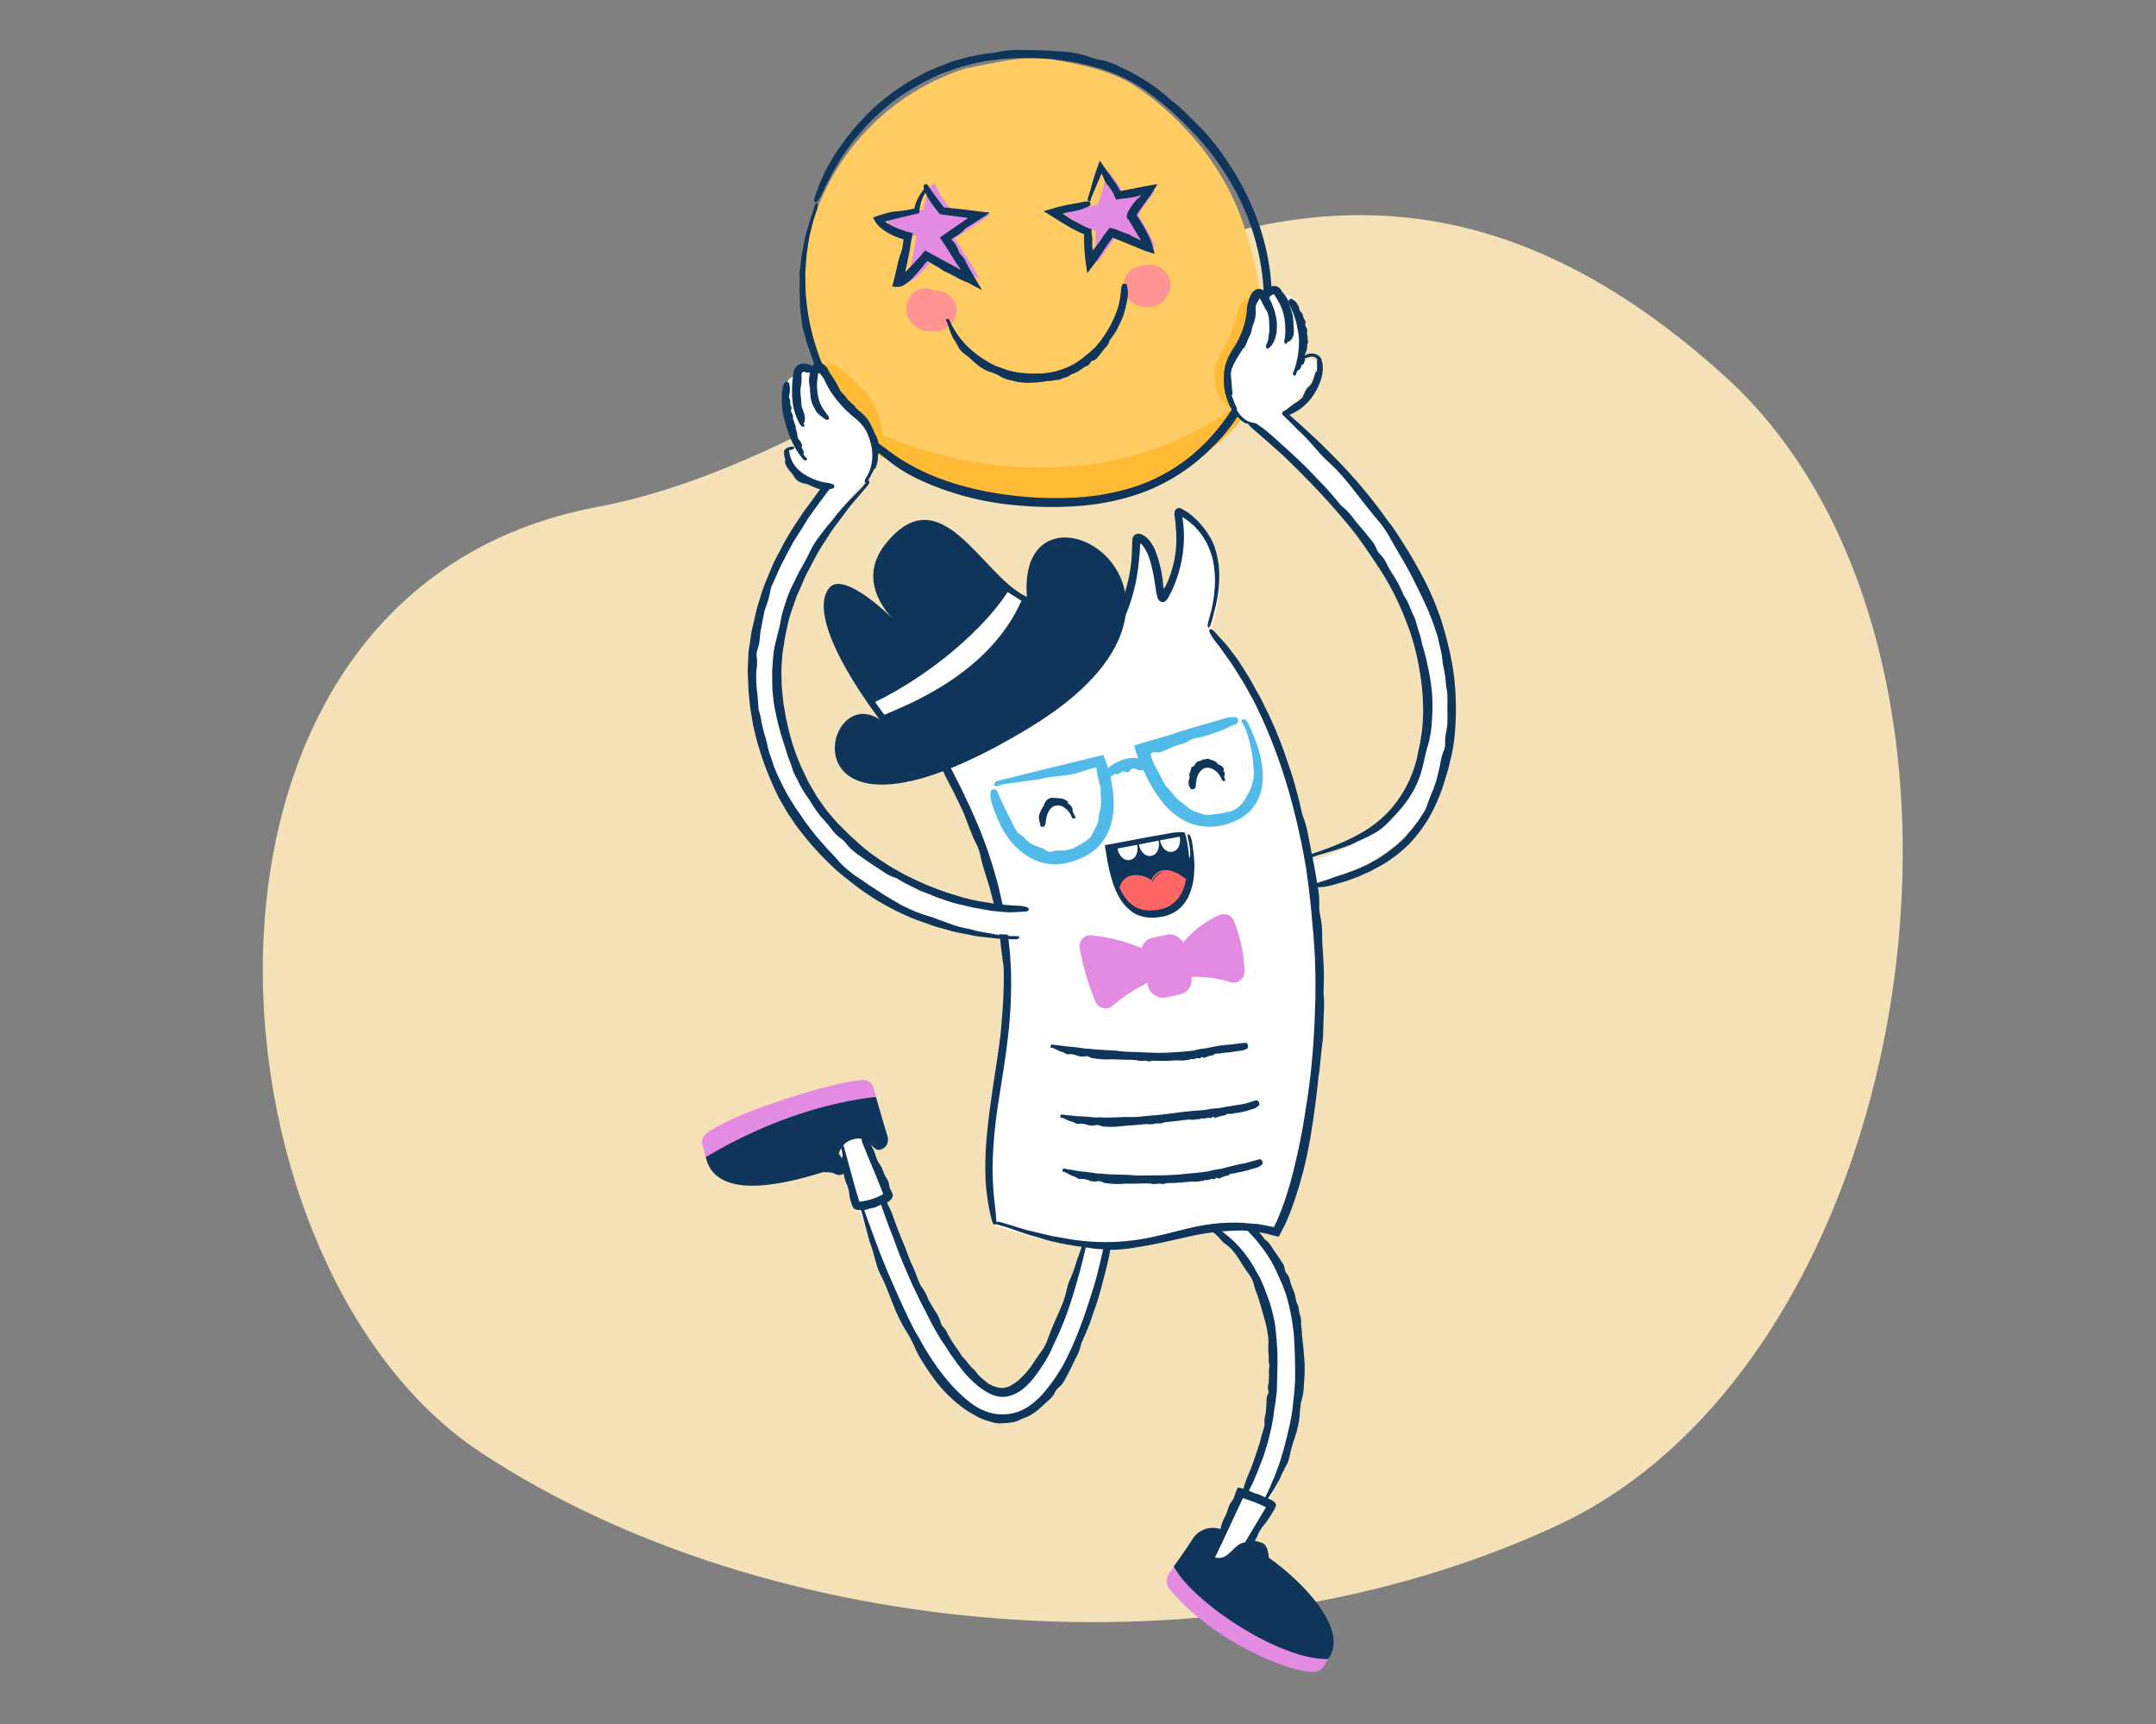 <svg xmlns="http://www.w3.org/2000/svg" viewBox="0 0 674 539"><rect x="0" y="0" width="674" height="539" fill="#808080" stroke="none"/><defs><style>.cls-1{fill:#f4e1b8;}.cls-2{fill:#ffcb63;}.cls-3{fill:#ffbb36;}.cls-4{fill:#ff9492;}.cls-12,.cls-5,.cls-8{fill:#e38ae2;}.cls-10,.cls-6{fill:#10355a;}.cls-7{fill:#fff;}.cls-12,.cls-8{stroke:#e38ae2;}.cls-10,.cls-12,.cls-8{stroke-miterlimit:10;}.cls-9{fill:none;}.cls-10{stroke:#10355a;}.cls-11{fill:#51bae8;}.cls-12{stroke-width:0.497px;}.cls-13{fill:#ff6767;}</style></defs><g id="illo"><path class="cls-1" d="M150.375,454.1C60.709,395.076,46.509,184.706,186.837,158.449,300.012,137.273,400.942-7.472,539.175,117.591c94.585,85.574,62.976,305.588-52.295,359.243C381.47,525.9,240.041,513.117,150.375,454.1Z"/><path class="cls-2" d="M387.5,66.746c-6.193-15.969-18.232-30.2-32.475-39.74-7.278-4.873-16.843-6.754-25.334-8.3-8.713-1.586-15.661.331-27.953,2.733a73.531,73.531,0,0,0-48.859,52.153c-3.674,15.045-2.689,30.79,5.324,44.272,7.647,12.866,18.375,24.893,31.746,31.888,26.9,14.072,59.2,9.486,84.084-6.695,12.3-8,20.243-17.039,20.8-32.242A113.968,113.968,0,0,0,387.5,66.746Z"/><path class="cls-3" d="M384.845,127.95c-32.543,23.467-75.9,21.778-106.475,8.952-5.427-2.276-7.634,3.253-2.443,6.045,34.377,18.492,82.606,20.85,110.692-10.024C390.572,128.578,389.631,124.5,384.845,127.95Z"/><path class="cls-3" d="M276.117,136.613c-1.1-10.481-5.871-15.1-13.6-21.585-4.479-3.761-10.981,2.676-6.466,6.466,5.445,4.571,12.186,9.854,12.986,17.47C269.645,144.758,276.732,142.47,276.117,136.613Z"/><path class="cls-3" d="M387.342,96.26c-1.672,5.124-2.414,8.168-3.892,11.09-1.579,3.12-3.988,6.174-3.761,9.7.4,6.314,1.262,7.526,5.156,10.9,4.458,3.862,10.342-.478,5.552-3.833-4.966-3.477.654-11.35,2.367-14.909,1.688-3.507,2.213-6.889,3.4-10.517C397.989,93.083,389.161,90.68,387.342,96.26Z"/><path class="cls-4" d="M364.08,84.748a7.023,7.023,0,0,0-4.824-2.085,6.184,6.184,0,0,0-2.374.468,6.09,6.09,0,0,0-4.649,2.742,6.244,6.244,0,0,0-.158,6.538,7.627,7.627,0,0,0,10.4,2.59C366,92.832,367.207,87.84,364.08,84.748Z"/><path class="cls-4" d="M298.573,94.888a6.311,6.311,0,0,0-6.533-3.97,4.792,4.792,0,0,0-2.5-.79c-4.821-.18-7.466,5.2-5.581,9.242,1.535,3.294,5.533,4.662,8.93,4.206C296.961,103.029,300.305,98.993,298.573,94.888Z"/><path class="cls-5" d="M343.431,63.293c1.24-3.3,1.814-6.611,3.055-9.917,1.862,2.714,3.86,5.053,5.137,8.087,3.087-.6,6.431-1.354,9.517-1.956-2,3.039-6.264,8.224-5,8.27,0,0,4.228,6.632,4.9,9.448l-11.355-4.453-6.7,9.393a41.387,41.387,0,0,1-.332-9.871c-3.749-1.359-7.511-3.883-10.775-5.856,4.017-1.263,7.887-1.406,11.339-2.566Z"/><path class="cls-5" d="M291.652,57.486c-2.015,2.17-2.537,5.019-2.807,7.969l-11.993,2.918c1.543,3.564,9.7,5.56,9.7,5.56S284.5,84.8,283.559,88.276c2.122.263,8.876-8.133,8.876-8.133s10.094,5.049,13.77,7.1c-2.643-4.723-5.43-9.27-7.8-12.647L309.6,67.129c-5.213-.547-12.144-1.413-12.144-1.413s-3.926-4.618-5.054-8.23Z"/><path class="cls-6" d="M266.391,40.956l1.227-1.51c.42-.492.881-.951,1.32-1.428.9-.938,1.76-1.906,2.678-2.823a68.911,68.911,0,0,1,21.408-14.173c1.794-.644,3.543-1.432,5.36-2.013l2.76-.764a26.05,26.05,0,0,1,2.779-.678l2.81-.531,1.4-.263,1.421-.155a14.188,14.188,0,0,0,2.022-.268,20.223,20.223,0,0,1,4.823-.67c.816-.041,1.638-.082,2.457-.093l2.446.059,2.547.021,2.55.1c.851.034,1.7.046,2.555.1l2.554.218a31.612,31.612,0,0,1,9.535,1.861,16.842,16.842,0,0,0,3.522.921,16,16,0,0,1,2.771.8q.675.244,1.341.516c.436.2.865.423,1.3.642a70.715,70.715,0,0,1,11.45,6.6c1.169.953,2.38,1.859,3.484,2.876a13.849,13.849,0,0,0,1.228,1.075c2.907,2.038,5.27,4.741,7.793,7.159A69.805,69.805,0,0,1,384.222,51.3a82.847,82.847,0,0,1,10.555,22.654A75.522,75.522,0,0,1,397.3,87.284a68.736,68.736,0,0,1-.808,18.406c-.143,1.018-.371,2.019-.563,3.03s-.358,2.03-.653,3.018c-1.353,5.337-3.856,10.255-6.4,15.063a50.87,50.87,0,0,1-7.091,10.086c-.925,1.007-1.842,2.013-2.839,2.947-.79.759-1.529,1.572-2.36,2.286l-2.481,2.158a65.242,65.242,0,0,1-5.325,3.853,58.087,58.087,0,0,1-13.681,6.561,75.32,75.32,0,0,1-16.834,3.39,113.087,113.087,0,0,1-19.579-.047,90.77,90.77,0,0,1-31.227-8.052,48.19,48.19,0,0,1-9.035-5.447c-1.494-1.164-2.941-2.4-4.477-3.514-.79-.536-1.447-1.23-2.181-1.834l-2.161-1.867a55.184,55.184,0,0,1-10.491-13.561c-.964-1.786-1.794-3.643-2.7-5.45l-2.277-5.633c-.509-1.542-1.059-3.071-1.617-4.6-.516-1.543-.906-3.126-1.344-4.7a22.109,22.109,0,0,1-.637-3.614c-.141-1.211-.308-2.414-.4-3.622l-.126-3.636-.075-1.813.043-1.82c.019-1.214.019-2.429-.012-3.653.006-.533.139-1.065.195-1.6l.461-4,.774-3.942c.14-.653.238-1.314.411-1.959l.554-1.925c.393-1.275.676-2.578,1.151-3.823s.811-2.541,1.244-3.8a2.172,2.172,0,0,1,.5-.785,1.076,1.076,0,0,1,.363.809,7.853,7.853,0,0,1-.407,1.836,40.625,40.625,0,0,0-1.361,4.54l-.561,2.307a18.032,18.032,0,0,0-.476,2.324l-.58,3.9c-.215,1.755-.276,3.528-.425,5.292-.1.882-.026,1.77-.036,2.655L251.8,89.7a69.932,69.932,0,0,0,3.641,19.779c.8,2.625,1.977,5.1,3.025,7.626a76.317,76.317,0,0,0,3.963,7.171,72.206,72.206,0,0,0,4.717,6.694,65.54,65.54,0,0,0,5.638,5.929,32.4,32.4,0,0,0,2.529,2.187c.906.653,1.809,1.3,2.691,1.983,7.962,5.966,17.474,9.7,27.219,11.91a110.364,110.364,0,0,0,14.87,2.285,107.856,107.856,0,0,0,15.023.315,73.566,73.566,0,0,0,19.1-3.263,55.225,55.225,0,0,0,23.422-14.767A63.621,63.621,0,0,0,394.479,85.04a75.063,75.063,0,0,0-9.151-26.988,81.687,81.687,0,0,0-12.336-16.6,98.278,98.278,0,0,0-15.644-13.67,51.472,51.472,0,0,0-13.167-6.237,69.42,69.42,0,0,0-13.568-2.836c-.927-.092-1.844-.266-2.778-.3-1.589-.074-3.172-.205-4.764-.228-1.591,0-3.189-.058-4.772-.023l-4.725.227-4.69.588a69.773,69.773,0,0,0-14.649,4.134,75.892,75.892,0,0,0-13.336,7.37,70.09,70.09,0,0,0-17,17.614,29.548,29.548,0,0,0-1.721,2.676L260.534,53.5c-.515.928-.977,1.885-1.471,2.824-.466.954-1.022,1.865-1.423,2.849a26.653,26.653,0,0,1-1.635,3.086c-.388.643-.9,1.209-1.253.909-.325-.277-.261-.944.044-1.783l.821-2.283a23.606,23.606,0,0,1,.877-2.265c.66-1.478,1.31-2.972,2.054-4.422l1.758-2.995.893-1.492,1-1.424,2.012-2.839c.707-.918,1.466-1.8,2.193-2.7Z"/><path class="cls-6" d="M351.988,95.689a19.9,19.9,0,0,1-.558,2.1,11.832,11.832,0,0,1-.753,2.129c-.24.473-.4.987-.988,2.029-.255.464-.436.969-.694,1.434-.551.906-1.175,1.768-1.8,2.62-.12.148-.289.278-.319.468a4.622,4.622,0,0,1-1.429,2.334c-.62.725-1.131,1.554-1.793,2.257-.3.341-.567.725-.883,1.056a2.334,2.334,0,0,1-1.24.655c-.334.058-.565.4-.732.712a2.284,2.284,0,0,1-1.256,1c-1.131.525-2.023,1.415-3.143,1.962a9.965,9.965,0,0,1-1.186.473c-.146.054-.324.057-.432.165a3.274,3.274,0,0,1-1.307.77,9.539,9.539,0,0,0-1.432.486,2.958,2.958,0,0,1-1.379.425,7.138,7.138,0,0,0-1.439.166,4.439,4.439,0,0,1-1.51.179,3.283,3.283,0,0,0-.956.115,19.447,19.447,0,0,1-2.286.269,22.7,22.7,0,0,1-2.3.154,16.143,16.143,0,0,1-3.557-.2,11.867,11.867,0,0,1-1.558-.306c-.555-.138-1.181-.254-1.916-.452a9.505,9.505,0,0,1-2.721-1.19,12.61,12.61,0,0,0-2.922-1.239,10.02,10.02,0,0,1-2.183-1,12.491,12.491,0,0,1-1.962-1.388l-1.286-1.114c-.431-.366-.822-.778-1.254-1.137-.338-.3-.722-.546-1.08-.825s-.714-.566-1.056-.867a4.824,4.824,0,0,1-.673-.774c-.732-1.183-1.293-2.423-2.092-3.507a2.171,2.171,0,0,1-.178-.415,18.689,18.689,0,0,1-.85-2.066c-.128-.347-.269-.685-.386-1.032l-.3-1.059a8.979,8.979,0,0,0-.483-.973.374.374,0,0,1,.1-.308,1.41,1.41,0,0,1,.627-.075.723.723,0,0,1,.39.372,24.155,24.155,0,0,0,1.109,2.255l.538.9c.45.824,1.047,1.559,1.571,2.339.565.691,1.143,1.375,1.736,2.044.65.617,1.256,1.281,1.957,1.84a33.67,33.67,0,0,0,7.294,4.814c.525.294,1.147.359,1.692.6a22.08,22.08,0,0,0,5.324,1.506,36.985,36.985,0,0,0,5.49.383,23.56,23.56,0,0,0,5.692-.536,23.171,23.171,0,0,0,6.641-2.523,24.5,24.5,0,0,0,3.185-2.279c.47-.4.95-.79,1.434-1.175s.913-.833,1.371-1.249c.18-.17.375-.327.548-.5.559-.634,1.078-1.3,1.618-1.951l1.463-2.061a36.446,36.446,0,0,0,3.624-7.261,11.545,11.545,0,0,0,.61-1.939c.1-.462.191-.925.411-1.99.135-1.115.329-2.223.359-3.345a2.231,2.231,0,0,1,.332-.915.8.8,0,0,1,.811-.354c.407.034.6.211.641.458a12.866,12.866,0,0,1,.327,2.72c-.041.645-.119,1.29-.206,1.932-.129.634-.3,1.261-.432,1.893Z"/><path class="cls-6" d="M295.605,64.894l3.227.331c1.785.171,2.572.26,3.357.364l5.112.663c.615.078,1.275.139,1.952.2l.127.012c.037,0,.113,0,.051.03l-.186.13-.377.263-.8.535c-2.12,1.38-4.723,3.042-5.718,3.654a2.5,2.5,0,0,0-.694.492,12.272,12.272,0,0,1-3.207,2.53l-.552.385-.273.2c-.111.08-.061.054-.1.085a.538.538,0,0,0-.116.185,1.819,1.819,0,0,0,.232.156,8.891,8.891,0,0,1,2.088,3.488,2.647,2.647,0,0,0,.874,1.245,5.694,5.694,0,0,1,1.327,2.05c.769,1.545,1.586,2.913,2.488,4.421l1.372,2.294.67,1.155.316.563.15.274c.013.034.074.115.047.111l-.15-.079-3.263-1.754a8.494,8.494,0,0,0-1.128-.6,23.813,23.813,0,0,1-3.672-1.7l-1.421-.778a10.307,10.307,0,0,0-.989-.488c-2.112-.886-1.653-1.018-3.647-2.109a17.22,17.22,0,0,1-1.931-1.13,1.992,1.992,0,0,0-.28-.181l-.31-.163L290,81.639a1.066,1.066,0,0,0-.13-.055c-.05.069-.1.134-.145.2l-.32.4-.947,1.139c-.625.744-1.256,1.5-2.116,2.468l-.738.8-.355.365c-.071.077-.363.358-.552.525a11.171,11.171,0,0,1-2.387,1.787c-.176.086-.344.15-.515.224-.163.058-.312.089-.469.134a6.456,6.456,0,0,1-.842.054l-.465,0-.277,0a.959.959,0,0,1-.162-.022c-.209-.032-.322-.068-.655-.107l.767-2.953q.192-.825.41-1.768.137-.622.29-1.324a29.248,29.248,0,0,1,1.184-4.23,12.869,12.869,0,0,0,.6-2.3c.068-.39.123-.782.173-1.176l.07-.592a1.455,1.455,0,0,0,0-.231,1.829,1.829,0,0,0-.023-.251l-.245-.03-.107-.019-.046-.009-.18-.053c-.517-.153-1.027-.325-1.531-.523a18.481,18.481,0,0,1-2.934-1.43c-.38-.244-.761-.475-1.128-.748l-.549-.406-.643-.538a5.8,5.8,0,0,1-.645-.674,4.513,4.513,0,0,1-.557-.685l-.43-.7-.412-.761c-.008-.043-.1-.121-.039-.135l.151-.055.3-.114.59-.233a9.566,9.566,0,0,1,1.357-.445l2.3-.685a10.84,10.84,0,0,1,1.51-.287c1.016-.137,2.04-.222,3.058-.342.509-.06,1.018-.129,1.522-.217l.755-.149.375-.088.3-.08a4.958,4.958,0,0,1,.608-.049c.009,0,.023,0,.021-.011.1-.423.244-.943.427-1.5a14.8,14.8,0,0,1,.646-1.569,14.1,14.1,0,0,1,1.8-2.791c.342-.423.613-.913.981-1.324.091-.1.386-.168.412-.13.13.18.3.424.279.592a1.454,1.454,0,0,1-.316.68,12.8,12.8,0,0,0-1.813,3.177,11.653,11.653,0,0,0-.442,1.458c-.035.142-.073.283-.1.427l-.044.214-.023.107-.029.21c-.083.56-.158,1.182-.231,1.821l-3.54.849-4.243,1.024-2.12.522-.529.132a.488.488,0,0,0-.082.025.639.639,0,0,0-.068.032c-.09.013.023.1.051.123.009.01.025.022.022.017a4.7,4.7,0,0,0,.516.361c.372.258.793.485,1.207.714a24.479,24.479,0,0,0,2.667,1.193c.46.179.929.344,1.4.5l.2.068.356.105.712.208,1.448.379-.593,3.035c-.192.951-.26,1.927-.46,2.877-.441,2.113-.782,3.746-1.073,5.138-.066.325-.129.635-.191.935l0,.059a.133.133,0,0,0,.012.067c0,.041.108-.077.1-.089l0-.015v0l.179-.169.432-.423c.588-.587,1.233-1.257,1.946-2.037l1.369-1.488.342-.375.467-.524c.434-.513.877-1.035,1.333-1.572l3.116,1.7,2.486,1.337,3.082,1.633,1.078.583.2.111.046.03.094.063.487.3.369.211.11.061c.038.021.093.058.052,0s-.078-.145-.12-.226a5.685,5.685,0,0,0-.493-.727c.03.118-.779-1.161-1.286-1.962l-1.57-2.516-.793-1.251-.4-.62-.534-.8c-.406-.6-.789-1.191-1.208-1.782l-.133-.188,7.681-5.3a10.253,10.253,0,0,0,1.071-.742c.068-.056.2-.12.027-.112l-3.7-.49c-1.755-.243-2.518-.334-3.283-.416l-.663-.07-.594-.067c-.2-.033-.459,0-.579-.239-.76-.9-.991-1.2-1.578-1.975a29.575,29.575,0,0,1-3.038-4.853,4.435,4.435,0,0,1-.38-1.6.691.691,0,0,1,.557-.817.767.767,0,0,1,.855.445,37.938,37.938,0,0,0,2.282,3.265c.545.769,1.1,1.539,1.666,2.3l.832,1.082c.074.059.1.207.218.191l.458.053Z"/><path class="cls-6" d="M333.008,66.542l-.492.141-.231.076-.109.04c-.04.012-.089.023-.016.05l.065.035c1.276.687.286.193,3.1,1.918.581.344,1.2.613,1.791.934s1.174.641,1.769.937l.447.221.51.234,1.454.607a4.07,4.07,0,0,0-.061,1.11,6.1,6.1,0,0,1,.1.637c.025.219.056.307.073.467a6.775,6.775,0,0,1,.056.853c0,.568-.009,1.14-.015,1.712.009.3.025.594.055.891.014.131.032.334.046.406l.04.106c.057.11.117.127.156.129s.116-.157.13-.215a2.052,2.052,0,0,0-.05.575c.018.262.134-.1.115-.309a1.248,1.248,0,0,0-.032-.239l.008,0h.008l.08-.093c.111-.13.23-.255.352-.378a42.048,42.048,0,0,0,2.715-3.843l.535-.667.916-1.192.427-.516a1.834,1.834,0,0,0,.348.118,12.857,12.857,0,0,1,1.688.485l.519.186.442.183a14.916,14.916,0,0,0,1.769.717c1.9.553,1.506.749,3.314,1.518l.466.2a2.619,2.619,0,0,1,.273.125l.111.077a.844.844,0,0,1,.116.105c.046.051.073.078.333.162l.2.063c.042,0,.163.089.1-.022a2.486,2.486,0,0,0-.168-.366,2.779,2.779,0,0,0-.193-.311l-.105-.134-.03-.035-.093-.157c-.069-.116-.14-.236-.214-.359-.988-1.638-1.644-2.724-2.3-3.812-.163-.274-.325-.548-.492-.831l-.128-.212a2.263,2.263,0,0,0-.318-.378.544.544,0,0,1-.143-.206l-.065-.127a1.405,1.405,0,0,1-.1-.427,3.542,3.542,0,0,1,.6-1.943c.235-.409.49-.8.771-1.227A18.4,18.4,0,0,1,354.815,63c.2-.245.415-.484.633-.716l.164-.173.069-.034.166-.09a2.1,2.1,0,0,0,.657-.672,1.018,1.018,0,0,0,.127-.285.255.255,0,0,0,.008-.051l-.142.051-.267.1a5.087,5.087,0,0,1-1,.336l-.648.119-.761.126c-.509.08-1.02.149-1.532.211l-1.383.17-2.023.316c-.159-.389-.307-.777-.472-1.143l-.243-.55-.173-.348a19.081,19.081,0,0,0-1.966-2.8,8.858,8.858,0,0,1-.692-1.112,16.653,16.653,0,0,0-.911-2.048c-.048-.132-.065-.02-.1.006l-.082.135c-.056.1-.108.206-.162.325a5.23,5.23,0,0,0-.28.814c-.038.151-.149.237-.219.39-.169.354-.373.839-.562,1.287l-.568,1.363c-.376.909-.753,1.816-1.151,2.7-.2.44-.263.934-.44,1.384-.043.11-.282.257-.321.233-.189-.113-.44-.268-.487-.421a1.185,1.185,0,0,1,.039-.7q.537-1.609,1.012-3.3l.378-1.422.278-.964.218-.723.274-.872c.384-1.208.813-2.281,1.221-3.436.119-.319.239-.675.357-.963l1.936,2.793,1.713,2.393c.684.958,1.373,1.947,2.012,3,.235.385.457.782.668,1.186l.073.13,3.6-.7,3.743-.733c1.5-.3,2.83-.495,4.238-.749.016,0,.059-.017.053,0l-.04.06-.079.118-.153.235-.29.456-.556.9c-.37.6-.749,1.228-1.211,1.884l-2.321,3.192c-.432.6-.807,1.129-1.13,1.618l-.446.7-.189.323-.085.154c-.029.055,0,.011-.013.029s-.007.064.028.07l.763,1.185.9,1.475c.317.536.658,1.121,1.023,1.79l.57,1.07c.077.153.155.309.235.466q.135.287.275.58c.176.387.4.8.54,1.2a19.556,19.556,0,0,1,.9,2.858c.124.47.25.944.378,1.426l-1.443-.436-1.5-.47-1.868-.773L353.288,76.5l-3.556-1.456-1.3-.545-.3-.127-.077-.039-.18-.087a2.424,2.424,0,0,0-.174.2L346.566,76c-.531.736-1.032,1.494-1.53,2.253l-.747,1.139-1.362,1.97c-.928,1.363-1.786,2.406-2.657,3.528l-.325.414c-.071.137-.071-.008-.085-.1l-.039-.282-.155-1.113-.3-2.171c-.08-.574-.126-1.2-.192-1.787-.055-.515-.1-1.03-.138-1.538l-.073-1.067q-.051-.906-.066-1.815c-.006-.605,0-1.212.018-1.818l0-.329c0-.034,0-.064-.042-.066l-.074-.023-.638-.268c-.456-.2-.9-.407-1.345-.622-.885-.431-1.744-.894-2.583-1.375l-1.248-.733-1.524-.937-4.54-2.833c-.354-.222-.676-.424-.647-.412l4.246-1.243c.559-.142,1.117-.3,1.9-.464l1.027-.217.927-.176c1.565-.285,3.095-.547,4.555-.872A4.276,4.276,0,0,1,340.189,63a.734.734,0,0,1,.687.619.672.672,0,0,1-.384.811,18.73,18.73,0,0,1-3.37,1.282c-.819.2-1.642.349-2.457.5l-1.156.212c-.172.032-.347.067-.516.107Z"/><path class="cls-7" d="M404.475,278.1a3.81,3.81,0,0,1-.733-7.548c22.871-4.517,37.567-16.895,41.253-36.051,6.116-31.778-12.508-71.325-54.529-102.966a3.846,3.846,0,0,1-.886-5.316,3.789,3.789,0,0,1,5.316-.885c45.09,33.25,64.324,74.888,57.549,110.776-4.167,22.069-21.514,36.84-47.227,41.917A3.684,3.684,0,0,1,404.475,278.1Z"/><path class="cls-7" d="M392.829,472.383a4.154,4.154,0,0,0,3.311-2.225c11.179-21.5,13.512-49.335,5.806-69.257-5.2-13.45-14.647-23.027-27.31-27.693a4.163,4.163,0,0,0-2.881,7.812c10.5,3.872,18.047,11.571,22.425,22.886,6.895,17.822,4.714,42.9-5.427,62.411a4.163,4.163,0,0,0,4.076,6.066Z"/><path class="cls-8" d="M368.277,488.593s26.074,9.587,46.614,29.519l-1.323,2.3a3.4,3.4,0,0,1-2.809,1.721c-8.089.294-32.312-10.287-44.777-25.775a3.426,3.426,0,0,1-.17-4.034Z"/><path class="cls-7" d="M314.7,443.375c21.856-2.038,31.481-51.813,32.508-57.5a4.163,4.163,0,0,0-8.192-1.483c-3.455,19.055-13.309,49.593-25.082,50.69l-.106.01c-4.867.379-18.3-4.8-37.837-60.92a4.164,4.164,0,1,0-7.864,2.739c16.215,46.562,30.943,67.688,46.352,66.481C314.547,443.387,314.623,443.382,314.7,443.375Z"/><path class="cls-8" d="M274.666,347.726S249.4,357.963,221.2,361.955l-1.079-4.09a3.023,3.023,0,0,1,1.068-3.153c8.053-6.307,38.874-15.894,48.31-16.611a3.021,3.021,0,0,1,3.139,2.2C274.462,346.823,274.666,347.726,274.666,347.726Z"/><path class="cls-7" d="M268.069,376.963l9.639-3.242c-1.86-5.153-7.773-19.252-7.774-19.253l-7.981,2.831S266.2,371.8,268.069,376.963Z"/><path class="cls-6" d="M273.159,359.666c.792,1.972.157.608.933,2.587a4.445,4.445,0,0,0,.458,1.041,10.436,10.436,0,0,1,1.735,3.375c.722,1.761,1.539,2.2,1.722,4.075a2.951,2.951,0,0,0,.289.953c.075.16.159.318.245.474.137.277.27.55.4.809a1.286,1.286,0,0,1,.126.685,1.442,1.442,0,0,1-.138.7,2.762,2.762,0,0,1-.97,1.122,4.87,4.87,0,0,1-.967.576c-.275.125-.55.232-.826.327a8.541,8.541,0,0,0-1.674.606,5.193,5.193,0,0,1-1.644.609,8.523,8.523,0,0,0-1.729.461c-1.593.417-1.719.329-1.765.284-.031-.031-.064-.068-.307-.083-.127-.017-.444,0-.824-.045a2.169,2.169,0,0,1-1.4-.557,6.312,6.312,0,0,1-.549-1.127c-.067-.176-.135-.374-.177-.512-.032-.112-.062-.219-.091-.322-.113-.412-.2-.756-.271-1.049a12.25,12.25,0,0,1-.226-1.275,8.874,8.874,0,0,0-.38-2.036c-.506-1.751-.338-.62-.9-2.357a18.677,18.677,0,0,1-.493-1.995c-.536-2.681.626-.127-.188-2.761a8.779,8.779,0,0,1-.151-.9c-.571-2.983.383-.49-.209-3.468-.147-.74-.437-1.456-.624-2.192a.894.894,0,0,1,.079-.559.921.921,0,0,1,.675.192,2.734,2.734,0,0,1,.47.988c.489,1.76.04.189.517,1.953l.617,2.189c.542,1.968-.047-.068.5,1.9.527,1.861,1.6,5.962,2.774,9.823l.373,1.194.071.233c.02.033.05.033.079.04l.048,0a.737.737,0,0,0,.133-.006c.193-.013.4-.037.6-.064.4-.055.8-.134,1.184-.217a19.948,19.948,0,0,0,3.276-1c.281-.123.666-.285,1.1-.494.217-.106.451-.222.676-.352.106-.058.248-.144.308-.187a.158.158,0,0,0,.035-.03c.017-.02.041-.047.023-.075l-.019-.036-.174-.453c-.286-.721-.583-1.474-.884-2.235-1.225-3.047-2.539-6.211-3.243-7.883-2.285-5.4.575,1.288-1.245-3.061-.944-2.248.1.271-.811-1.989a9.072,9.072,0,0,1-.5-1.951,1.316,1.316,0,0,1,.03-.625c0-.337.154-.517.392-.453a1.7,1.7,0,0,1,.572.19,1.381,1.381,0,0,1,.423.5c.865,1.6.869.966,1.633,2.62C273.353,360.176,272.761,358.681,273.159,359.666Z"/><path class="cls-9" d="M257.071,365.963c5.827-1.832,3-7.933,8.872-10.079s7.059,3.686,9.1,3.048l9.43,24.861L265.7,389.778Z"/><path class="cls-10" d="M273.447,343.429c1.373,4.894,2.635,9.024,3.437,11.586.5,1.586.206,3.279-1.838,3.917s-3.226-5.195-9.1-3.048c-2.763,1.008-3.6,2.892-4.318,4.794,3.793,5.146,1.792,7.037-.494,5.766-1.24-.689-4.061-.481-4.061-.481-13.444,4.227-32.807,8.3-35.869-4.008C242.106,349.625,260.454,344.975,273.447,343.429Z"/><path class="cls-10" d="M373.466,481.035a7.012,7.012,0,0,1,8.865-2.162,2.175,2.175,0,0,1,1.361,2.34,35.543,35.543,0,0,0,2.213,2.892,4.806,4.806,0,0,1,.381-.937c1.223-2.219,6.925-.935,8.224-.308s1.569,3.065,1.655,4.359l-.009,0c11.21,7.807,24.908,22.613,18.735,30.9-15,.163-41.667-17.786-47.344-28.415C369.6,486.891,372.091,483.169,373.466,481.035Z"/><path class="cls-6" d="M383.592,376.571c.85.5,1.648,1.076,2.48,1.6a30.688,30.688,0,0,1,4.688,3.974c.513.51,1.1.951,1.569,1.5.99,1.057,1.867,2.21,2.747,3.351a2.062,2.062,0,0,0,.483.6,5.371,5.371,0,0,1,1.367,1.28c.364.5.684,1.039,1.034,1.555l1.1,1.606c.375.533.769,1.057,1.1,1.62.32.526.69,1.027,1,1.563a4.167,4.167,0,0,1,.528,1.794,2.343,2.343,0,0,0,.646,1.216,4.666,4.666,0,0,1,.9,1.971c.31,1.653,1.227,3.09,1.622,4.709l.354,1.673a1.966,1.966,0,0,0,.134.6c.752,1.192.645,2.61,1.044,3.89.614,2,.191,1.763.45,3.81.366,3.13.025,1.159.272,3.307.137,1.228.239,2.146.342,3.064.075.92.151,1.84.253,3.071a36.017,36.017,0,0,1,.133,4.752c0,1.359-.157,2.709-.272,4.743a16.582,16.582,0,0,1-.676,3.916,12.1,12.1,0,0,0-.383,2.1c-.093.707-.139,1.421-.187,2.135a27.672,27.672,0,0,1-1.208,6.336c-.448,1.462-.977,2.9-1.36,4.373-.316,1.179-.564,2.382-.862,3.574a8.682,8.682,0,0,1-.481,1.3,47.25,47.25,0,0,0-2.423,4.956,3.994,3.994,0,0,1-.325.522l-1.517,2.647c-.52.871-1.09,1.715-1.619,2.574-.266.425-.406.925-.635,1.374-.056.109-.312.236-.348.207-.174-.136-.4-.324-.43-.49a1.286,1.286,0,0,1,.135-.727l1.582-3.233.569-1.383c.508-1.242,1.111-2.445,1.538-3.72.426-1.2.892-2.389,1.293-3.6l1.1-3.666c1-4.027,2.086-8.043,2.683-12.161.141-.838.163-1.693.249-2.537a70.935,70.935,0,0,0,.623-7.868c-.029-2.058.035-4.115-.144-7.879-.01-1.225-.119-2.365-.166-3.658a38.339,38.339,0,0,0-.446-4.5,61.81,61.81,0,0,0-2.134-9.848,54.73,54.73,0,0,0-2.059-5.107c-.706-1.584-1.433-3.157-2.254-4.683a9.368,9.368,0,0,0-.5-.913,52.642,52.642,0,0,0-4.109-5.749,50.959,50.959,0,0,0-8.174-7.867,31.63,31.63,0,0,0-4.807-3.046c-1.383-.759-2.818-1.422-4.263-2.059a4.036,4.036,0,0,1-1.095-.756.737.737,0,0,1-.174-.928.673.673,0,0,1,.817-.382l1.81.417a17.07,17.07,0,0,1,1.761.588,32.877,32.877,0,0,1,4.646,2.5Z"/><path class="cls-6" d="M391.3,458.467l.815-2.361c.88-2.618.777-2.313,1.656-4.929.206-.578.273-1.2.442-1.783.316-1.182.732-2.34,1.011-3.533a1.49,1.49,0,0,0,.109-.648,7.843,7.843,0,0,1,.3-3.13c.165-1.08.183-2.181.282-3.266.084-1.031-.129-2.081.506-3.051a1.53,1.53,0,0,0,.043-1.155,3.491,3.491,0,0,1,.05-1.816,20.919,20.919,0,0,0,.158-4.17l.12-1.432a1.387,1.387,0,0,0,.039-.52c-.383-1.117-.11-2.257-.26-3.377a21.1,21.1,0,0,1-.041-3.23,14.531,14.531,0,0,0-.176-2.8c-.174-1.032-.289-1.806-.44-2.572-.183-.759-.375-1.516-.648-2.521-.985-3.29-1.169-4.408-2.307-7.633a23.664,23.664,0,0,1-1.019-3.188,9.042,9.042,0,0,0-1.649-3.209c-1.068-1.477-2.018-2.993-2.984-4.533a21.2,21.2,0,0,0-2.317-3.094,9.354,9.354,0,0,0-1.154-1.042c-.4-.333-.812-.645-1.226-.954a6.232,6.232,0,0,1-.83-.819,15.275,15.275,0,0,0-3.494-3.156,3.057,3.057,0,0,1-.4-.353,32.764,32.764,0,0,0-4.423-3.017c-.392-.214-.847-.3-1.259-.472a.5.5,0,0,1-.208-.321c.109-.19.26-.44.41-.484a1.086,1.086,0,0,1,.675.057c1.041.378,2.035.872,3.038,1.343l1.229.629c.552.282,1.083.6,1.608.932s1.059.647,1.565,1.007a39.458,39.458,0,0,1,5.471,4.459,36.271,36.271,0,0,1,6.768,9.2c.346.694.842,1.316,1.157,2.028.731,1.57,1.218,2.81,1.652,3.861.388,1.068.71,1.951,1.031,2.835.352.876.56,1.791.891,2.878a38.533,38.533,0,0,1,.943,4.073,27.287,27.287,0,0,1,.431,3.306c.058.584.119,1.2.186,1.874.046.674.1,1.4.151,2.218.105,1.172.154,2.035.15,2.745s.014,1.262.02,1.816c.034,1.106-.038,2.211-.08,4.554-.046,1.66-.055,3.325-.132,4.989-.165,1.566-.336,3.134-.584,4.688-.053.311-.124.62-.167.932-.156,1.062-.254,2.136-.449,3.194l-.595,3.172c-.39,1.692-.8,3.384-1.271,5.056-.531,1.656-.99,3.336-1.669,4.942-1.027,2.6-.812,2.285-1.911,4.859a41.918,41.918,0,0,1-1.835,3.933,3.277,3.277,0,0,1-.781.929.7.7,0,0,1-.9.028.681.681,0,0,1-.344-.8,31.748,31.748,0,0,1,.938-3.04c.537-1.389,1.138-2.754,1.721-4.126Z"/><path class="cls-6" d="M345.228,398.907l-1.027,3.906c-1.2,4.3-1.09,3.8-2.553,8.016-.328.934-.605,1.889-.947,2.819-.713,1.85-1.494,3.674-2.306,5.484a3.86,3.86,0,0,0-.4.983,15.526,15.526,0,0,1-1.864,4.75c-.792,1.6-1.508,3.247-2.379,4.826-.411.747-.765,1.529-1.24,2.245a6.71,6.71,0,0,1-1.71,1.94,4.6,4.6,0,0,0-1.1,1.578,7.34,7.34,0,0,1-1.957,2.34c-1.769,1.535-3.377,3.336-5.512,4.521-.366.2-.728.4-1.1.587l-1.167.465a4.241,4.241,0,0,0-.84.34,9.941,9.941,0,0,1-1.376.593c-.236.082-.475.162-.716.229l-.748.116-1.5.195c-.507.027-1,.032-1.5.08a8.026,8.026,0,0,1-2.846-.245,9.576,9.576,0,0,1-1.045-.313c-.41-.147-.942-.265-1.646-.54a15.359,15.359,0,0,1-2.072-.876,3.41,3.41,0,0,1-.61-.35c-.189-.15-.262-.151-1.611-.918l-1.072-.648-.92-.64c-.6-.4-1.1-.816-1.618-1.218-1.028-.815-2.009-1.677-3.274-2.877a40.848,40.848,0,0,1-4.391-5.012c-1.13-1.522-2.2-3.082-3.72-5.468a30.176,30.176,0,0,1-2.573-4.867,39.174,39.174,0,0,0-2.828-5.2,53.334,53.334,0,0,1-3.89-8.024c-.761-1.967-1.511-3.938-2.319-5.881-.666-1.553-1.44-3.06-2.145-4.6a16.9,16.9,0,0,1-.637-1.8c-.751-2.424-1.252-4.911-2.221-7.275a7.559,7.559,0,0,1-.2-.82c-.762-2.712-1.475-5.435-2.2-8.154-.181-.675-.5-1.314-.729-1.982a.8.8,0,0,1,.048-.526.942.942,0,0,1,.68.117,2.372,2.372,0,0,1,.517.875l1.694,4.785.732,1.974c.654,1.772,1.291,3.551,1.973,5.312,1.281,3.349,2.6,6.681,4.032,9.965,2.347,5.334,4.682,10.666,7.336,15.832.561,1.046,1.21,2.046,1.786,3.079a78.369,78.369,0,0,0,5.843,9.287c.843,1.149,1.716,2.272,2.815,3.579a47.4,47.4,0,0,0,4.3,4.543,32.483,32.483,0,0,0,3.814,3.1,16.682,16.682,0,0,0,5.37,2.516,14.224,14.224,0,0,0,3.905.482,14.471,14.471,0,0,0,8.618-2.92,25.668,25.668,0,0,0,5.281-5.272,53.11,53.11,0,0,0,4.117-5.908c.259-.409.52-.819.743-1.25a93.725,93.725,0,0,0,4.195-9.017c2.035-4.972,3.722-10.092,5.309-15.251,1.247-4.157,1.032-3.623,2.083-7.836.524-2.184,1-4.379,1.483-6.569a8.027,8.027,0,0,1,.642-1.742c.174-.363.487-.686.908-.528a.855.855,0,0,1,.487.98c-.147,1.687-.246,3.387-.552,5.055-.438,2.366-1.052,4.7-1.66,7.03Z"/><path class="cls-6" d="M280.705,384.43l1.3,3.188c1.474,3.5,1.184,3.147,2.62,6.665.319.779.716,1.527,1.032,2.307.648,1.553,1.2,3.149,1.887,4.687a2.823,2.823,0,0,0,.4.807,13.731,13.731,0,0,1,2.11,3.763c.614,1.374,1.49,2.61,2.222,3.918a11.894,11.894,0,0,1,1.848,3.828,2.822,2.822,0,0,0,.857,1.334,6.159,6.159,0,0,1,1.3,2.128,44.09,44.09,0,0,0,3.083,4.8l1.06,1.638a2.579,2.579,0,0,0,.39.591,6.571,6.571,0,0,1,.805.831c.262.278.5.572.737.872a21.79,21.79,0,0,0,1.444,1.767,9.313,9.313,0,0,1,1.5,1.549c.15.2.3.4.5.668.224.237.517.522.947.9l.8.715.51.387a4.571,4.571,0,0,1,.411.341,1.947,1.947,0,0,0,.257.212,4.528,4.528,0,0,0,.929.539,8.23,8.23,0,0,0,1.619.675c.248.07.485.17.718.211l.687.1a5.631,5.631,0,0,0,2.922-.522,15.114,15.114,0,0,0,3.991-2.982,25.607,25.607,0,0,0,3.347-4.127c.842-1.268,1.674-2.517,2.606-3.749a16.788,16.788,0,0,0,2.216-4.454c.868-2.361,1.849-4.663,2.891-6.963.744-1.627,1.444-3.282,2.029-4.977.462-1.364.743-2.785,1.109-4.178a12.048,12.048,0,0,1,.532-1.534,38.606,38.606,0,0,0,2.233-6.109,6.4,6.4,0,0,1,.266-.676c.813-2.278,1.585-4.575,2.269-6.907.173-.578.189-1.2.314-1.794.029-.144.252-.386.294-.368.205.087.475.211.539.392a1.812,1.812,0,0,1,.032.889c-.261,1.449-.583,2.885-.9,4.321l-.391,1.788c-.376,1.6-.79,3.188-1.2,4.776-.791,3.015-1.684,6-2.594,8.986a100.647,100.647,0,0,1-5.578,14.212c-.443.946-.816,1.934-1.3,2.865a51.185,51.185,0,0,1-5.372,8.3,20.149,20.149,0,0,1-3.035,3.056,12.54,12.54,0,0,1-2.355,1.527,9.953,9.953,0,0,1-3.492,1.032,9.224,9.224,0,0,1-5.054-1.22c-.38-.211-.787-.41-1.174-.651l-1.149-.812-.61-.431-.58-.5-1.245-1.074c-1.181-1.143-2.009-2.02-2.657-2.756-.611-.763-1.088-1.358-1.566-1.953-.494-.584-.916-1.213-1.472-2.007-.534-.807-1.293-1.727-2.122-3.092-.605-.959-1.241-1.9-1.881-2.835s-1.2-1.92-1.778-2.892c-.534-.928-1.074-1.854-1.574-2.8l-1.435-2.866c-.192-.382-.367-.773-.568-1.151-.706-1.278-1.35-2.583-1.983-3.894l-1.9-3.934c-1.895-4.3-3.8-8.595-5.371-13.016-1.286-3.545-1.225-3.036-2.5-6.585-.662-1.832-1.337-3.661-1.965-5.506a5.806,5.806,0,0,1-.262-1.6.712.712,0,0,1,.552-.821.78.78,0,0,1,.876.49c.651,1.3,1.378,2.567,1.927,3.9.787,1.9,1.412,3.857,2.151,5.773Z"/><path class="cls-7" d="M378.613,486.369l9.14-19.684s9,4.291,9.6,4.68l-7.341,10.907C385.533,481.347,384.382,489.325,378.613,486.369Z"/><path class="cls-6" d="M379.518,482.006c1.073-2.224.387-.616,1.474-2.832a6.045,6.045,0,0,0,.539-1.207,14.229,14.229,0,0,1,1.567-4.112c.932-2,.738-3,2.094-4.674a3.872,3.872,0,0,0,.55-1.006c.075-.189.142-.384.2-.578l.086-.288c.06-.168.119-.334.177-.5a15.334,15.334,0,0,1,.7-1.665l.048-.1.024-.051.054.009.214.041.431.086.865.2a8.55,8.55,0,0,1,.871.253c.239.082.332.115.5.181.294.119.59.243.876.379,2.613,1.254,1.046.269,3.689,1.429a9.531,9.531,0,0,0,1.859.81l.3.128.138.058.216.109.769.393a7.814,7.814,0,0,1,.785.627c.242.309.245.353.241.4a.175.175,0,0,0,.017.1.941.941,0,0,0,.06.117c.016.053.111.107.046.2-.059.181-.143.439-.267.817a2.757,2.757,0,0,1-.367.691l-.48.8c-2.8,4.622-2.547,3.39-3.889,5.655-1.078,1.818-.278.764-1.3,2.617-.382.694-.824,1.362-1.269,2.018-1.78,2.624-.524-.371-2.078,2.429-.169.305-.415.569-.614.861-1.987,2.915-.65.118-2.616,3.05-.488.729-.858,1.546-1.313,2.3-.11.184-.465.445-.5.41a.9.9,0,0,1-.307-.666,3.6,3.6,0,0,1,.463-1.182c1.064-1.844.122-.189,1.2-2.026L386.9,486c1.2-2.05-.023.092,1.177-1.961L394.2,473.8l1.5-2.5.061-.092a.277.277,0,0,0-.078-.066l-.113-.065-.582-.283c-1.688-.788-3.094-1.331-3.794-1.572l-1.4-.483-.922-.306-.246-.076-.03-.006-.047-.007c-.039-.019-.048.021-.058.056l-.009.023-.063.139c-.093.2-.186.4-.281.612-.382.825-.781,1.687-1.185,2.557l-4.194,9.01c-2.87,6.191.668-1.5-1.661,3.47-1.2,2.569.155-.3-1.083,2.254a12.081,12.081,0,0,1-1.252,1.975c-.305.4-.732.724-1.089.444-.329-.258-.334-.726-.13-1.273.74-1.981.222-1.471,1.064-3.413C379.8,481.44,378.981,483.118,379.518,482.006Z"/><path class="cls-7" d="M286.89,224.446c51.378,82.663,13.837,111.344,23.784,158.507,53.144,17.717,55.362-5.595,88.419,2.334,16.566-32.079,25.363-135.51-20.629-188.711,0,0,10.618-25.821-9.27-36.93a.84.84,0,0,0-1.226.908,38.22,38.22,0,0,1-4.424,26.17c-1.019.453-1.035-16.036-7.3-18.695a.833.833,0,0,0-1.147.758C353.857,215.474,313.209,229.431,286.89,224.446Z"/><path class="cls-6" d="M370.618,260.992s5.718,21.312-7.266,24.188c-11.214,2.484-14.482-7.189-16.327-19.808Z"/><path class="cls-6" d="M361.41,263.67c-3.3.586-.98.091-4.286.661a11.043,11.043,0,0,0-1.761.352,26.068,26.068,0,0,1-5.8,1.409l-.531.106a3.585,3.585,0,0,0-.371.089.379.379,0,0,0-.131.088.084.084,0,0,0-.024.044l.053.078a.369.369,0,0,0,.087.087l.018.01.007,0,.02.083.078.369c.043.25.087.5.134.772a12.066,12.066,0,0,1,.126,1.843,9.092,9.092,0,0,0,.766,3.009c.6,1.54,1.062,3.02,1.535,4.543.315.841.523,1.335.668,1.653a3.987,3.987,0,0,0,.374.56c.212.254.385.548,1.411,1.9a2.407,2.407,0,0,1,.378.438,5.488,5.488,0,0,0,1.348,1.05c1.78.941,1.912.782,1.936.914.021.041.039.088.3.2a6.4,6.4,0,0,0,1.837.371,21.384,21.384,0,0,0,3.694-.287c.835-.152,1.347-.309,1.771-.421a5.606,5.606,0,0,0,2.546-1.454,4.956,4.956,0,0,0,1.105-1.446c.061-.109.095-.238.212-.47s.3-.579.567-1.19a24.281,24.281,0,0,0,1.017-2.87c.262-.994.388-1.5.488-1.742s.173-.228.234-.215c.107.027.255.049.34-2.1,0-.469.1-.941.116-1.418.073-2.38.124-2.54.252-2.7.1-.156.254-.315.049-2.73a31.249,31.249,0,0,0-.679-3.58,2.23,2.23,0,0,1,.017-.874.983.983,0,0,1,.728.438,6.033,6.033,0,0,1,.554,1.688c.506,2.944.083.306.486,3.267.143,1.232.256,2.472.291,3.723a9.677,9.677,0,0,1-.01,1.623c-.016-.031.018-.067-.079,1.63a19.891,19.891,0,0,1-1.768,7.128,11.74,11.74,0,0,1-3.172,4.042,11.317,11.317,0,0,1-4.952,2.2l-1.286.2-.639.094-.656.018-1.3.026c-.432-.036-.863-.1-1.286-.154l-.632-.084-.612-.179c-.4-.125-.805-.234-1.187-.375a11.09,11.09,0,0,1-2.043-1.153,14.8,14.8,0,0,1-4.051-4.763c-.259-.482-.59-1.15-.958-1.96-.321-.82-.718-1.778-1.03-2.852a57.179,57.179,0,0,1-1.694-7.307c-.15-.943-.3-1.891-.452-2.835l-.148-.939-.009-.059a.307.307,0,0,1,.056-.012l.116-.022.233-.044.465-.087,1.852-.345,3.7-.694,5.774-1.083c9.112-1.722-2.189.439,5.145-.924,3.791-.7-.452.07,3.345-.6a22,22,0,0,1,3.153-.285c.681-.019,1.357.11,1.3.57-.051.424-.577.728-1.347.919-2.785.691-1.829.77-4.644,1.356C360.561,263.809,363.062,263.377,361.41,263.67Z"/><path class="cls-6" d="M391.629,365.361l-1.036.318a27.587,27.587,0,0,1-3.5.812c-.261.051-.5.18-.766.223-.524.087-1.055.144-1.583.212-.094.012-.206-.024-.272.081-.342.541-.819.5-1.265.594a10.935,10.935,0,0,0-1.356.5c-.428.155-.818.527-1.355.1-.173-.139-.346.009-.481.173a.685.685,0,0,1-.769.21c-.643-.151-1.187.292-1.8.314l-.636-.007c-.077,0-.168-.061-.23,0-.432.439-.974.184-1.446.361a7.091,7.091,0,0,1-2.3.091c-1.165.058-2.319.212-3.48.31l-1.885.125c-.855.04-1.713.03-2.567.08a4.976,4.976,0,0,0-.846.209c-.754.17-1.531-.2-2.281-.021a4.91,4.91,0,0,1-1.714.028c-.19-.021-.381-.1-.571-.1q-.913-.032-1.826-.025l-2.112.056-2.4.007c-.913.009-1.827.006-2.745.085a25.445,25.445,0,0,1-4.516-.225,3.138,3.138,0,0,1-1.436-.43,2.263,2.263,0,0,0-1.578-.145,5.187,5.187,0,0,1-2.374-.278,10.077,10.077,0,0,0-1.649-.466,9.889,9.889,0,0,0-1.376.013,1.2,1.2,0,0,1-.5-.148,5.623,5.623,0,0,0-1.927-.868c-.074,0-.136-.1-.207-.131l-2.1-1.084c-.174-.085-.377-.027-.56-.07-.044-.01-.1-.2-.086-.24a2.321,2.321,0,0,1,.194-.576.319.319,0,0,1,.3-.148c.444.068.883.166,1.325.248l.554.077c.494.085.986.19,1.482.264.941.144,1.881.308,2.831.383,1.547.128,3.073.41,4.613.606.315.038.642-.053.957-.011,2.8.367,5.635.291,8.449.418.914.051,1.828.156,2.745.188,1.328.023,2.655-.028,3.981-.044s2.655.006,3.982-.033c1.367-.029,2.735-.081,4.1-.173,1.347-.09,2.687-.246,4.031-.37,1.941-.171,3.884-.359,5.817-.63.683-.1,1.345-.342,2.021-.49.639-.138,1.292-.206,1.937-.32.129-.022.262-.025.389-.057.869-.211,1.726-.481,2.6-.677,1.4-.336,2.8-.7,4.219-.952,1.144-.2,2.25-.561,3.367-.87.579-.157,1.152-.334,1.738-.466a.862.862,0,0,1,.554.149,1.087,1.087,0,0,1,.4.714c.1.4.067.616-.04.7a6.668,6.668,0,0,1-1.169.842,14.511,14.511,0,0,1-1.858.552Z"/><path class="cls-6" d="M390.635,346.992l-1.048.315a20.656,20.656,0,0,1-3.544.662c-.263.029-.514.142-.779.17-.528.061-1.059.059-1.587.09-.1,0-.2-.038-.277.062-.381.515-.848.424-1.3.485a11.526,11.526,0,0,0-1.375.393c-.434.118-.843.464-1.338,0-.161-.151-.34-.016-.483.137a.668.668,0,0,1-.768.156c-.62-.189-1.176.219-1.777.2l-.62-.035c-.075,0-.161-.067-.224-.006-.438.422-.958.138-1.423.305a7.15,7.15,0,0,1-2.24.053c-1.137.057-2.261.226-3.388.366l-1.83.215c-.833.093-1.662.156-2.5.266a4.773,4.773,0,0,0-.818.282c-.732.24-1.534-.073-2.261.171a4.666,4.666,0,0,1-1.695.165c-.19,0-.385-.066-.573-.057-.605.024-1.207.07-1.81.112l-2.087.207-2.373.17c-.9.07-1.81.125-2.713.261a24.273,24.273,0,0,1-4.486.046,3.058,3.058,0,0,1-1.447-.347,2.231,2.231,0,0,0-1.569-.054,5.092,5.092,0,0,1-2.365-.144,9.855,9.855,0,0,0-1.657-.371,9.622,9.622,0,0,0-1.36.092,1.176,1.176,0,0,1-.5-.12,5.52,5.52,0,0,0-1.954-.75c-.075,0-.141-.086-.213-.118-.717-.317-1.428-.649-2.142-.949-.177-.074-.374,0-.559-.034-.044-.007-.109-.19-.1-.234a2.343,2.343,0,0,1,.156-.588.315.315,0,0,1,.284-.166c.445.039.886.108,1.329.161l.554.044,1.485.173c.941.087,1.881.2,2.827.217,1.538.039,3.063.233,4.6.343.313.02.632-.089.944-.066,2.792.207,5.584-.036,8.367-.093.9-.008,1.813.035,2.718,0,1.31-.069,2.614-.214,3.919-.335s2.613-.2,3.916-.354c1.331-.148,2.71-.311,4.074-.493,1.348-.163,2.691-.373,4.042-.506,1.95-.2,3.906-.322,5.849-.5.689-.062,1.363-.271,2.047-.365.648-.088,1.3-.118,1.949-.175.13-.011.262,0,.391-.024l2.615-.469c1.409-.207,2.785-.486,4.179-.665a21.435,21.435,0,0,0,3.268-.81l1.662-.51a.845.845,0,0,1,.549.124,1.123,1.123,0,0,1,.443.691c.122.389.106.609,0,.694a6.512,6.512,0,0,1-1.13.9,12.283,12.283,0,0,1-1.863.588Z"/><path class="cls-6" d="M386.843,328.576l-1.036.166c-1.142.208-2.3.295-3.453.4-.256.024-.5.132-.757.153l-1.544.089c-.092.006-.2-.036-.269.064-.359.518-.815.444-1.252.519a9.816,9.816,0,0,0-1.329.443c-.42.137-.8.5-1.315.057-.167-.143-.338,0-.472.16a.66.66,0,0,1-.752.192c-.624-.16-1.164.269-1.765.282-.207,0-.417-.011-.625-.017-.075,0-.163-.063-.225,0-.43.437-.96.164-1.429.334a6.714,6.714,0,0,1-2.268.036c-1.153.017-2.3.13-3.443.168-.621.021-1.24.028-1.859.029l-2.522-.065a4.69,4.69,0,0,0-.838.161c-.745.129-1.485-.291-2.227-.145a4.729,4.729,0,0,1-1.677-.061c-.184-.03-.367-.115-.552-.13-.594-.05-1.188-.089-1.783-.111l-2.066-.036-2.343-.085c-.892-.021-1.785-.059-2.684,0a26.557,26.557,0,0,1-4.4-.323,3.052,3.052,0,0,1-1.4-.447,2.15,2.15,0,0,0-1.538-.155,5.023,5.023,0,0,1-2.317-.27,9.272,9.272,0,0,0-1.613-.444,9.144,9.144,0,0,0-1.341.043,1.2,1.2,0,0,1-.487-.136,5.223,5.223,0,0,0-1.906-.8c-.073,0-.136-.089-.207-.122-.7-.33-1.4-.671-2.108-.973-.175-.075-.372,0-.554-.037-.044-.008-.108-.191-.1-.235a2.286,2.286,0,0,1,.157-.587.309.309,0,0,1,.283-.164c.444.041.885.113,1.327.17l.552.052,1.478.2c.936.112,1.869.248,2.81.308,1.532.1,3.039.374,4.557.576.309.04.633-.048.942,0,2.758.391,5.546.386,8.309.611.9.08,1.791.226,2.689.292,1.3.079,2.607.087,3.91.137s2.6.141,3.906.176c1.344.046,2.681.077,4.017.057,1.316-.02,2.628-.1,3.938-.184,1.892-.106,3.787-.244,5.685-.491.672-.087,1.324-.325,1.994-.452.633-.119,1.281-.181,1.922-.266.128-.018.26-.015.388-.042.867-.184,1.731-.4,2.608-.546a39.226,39.226,0,0,1,4.269-.562c1.155-.072,2.294-.266,3.441-.4.593-.063,1.185-.139,1.782-.164a.841.841,0,0,1,.514.243,1.081,1.081,0,0,1,.259.775c.021.408-.046.618-.162.678a6.5,6.5,0,0,1-1.262.621,16.928,16.928,0,0,1-1.861.247Z"/><path class="cls-11" d="M377.085,229.99c-2.287.628-1.518.3-3.811.91a3.708,3.708,0,0,0-1.207.393c-1.717,1.224-1.953,1.071-3.907,1.655-2.031.607-1.415.669-3.418,1.372-1.9.665-1.467,1.006-3.615.831a2.447,2.447,0,0,0-1.085.206,1.722,1.722,0,0,0-.24.111.293.293,0,0,0-.039.069.263.263,0,0,0-.014.152.444.444,0,0,0,.121.231c.017.032-.064-.022-.106.105a.554.554,0,0,0-.018.132l.13.465c.091.314.2.62.321.924a19.021,19.021,0,0,0,.814,1.779c.6,1.161,1.266,2.273,1.839,3.43.4.79.8,1.581,1.239,2.349a3.164,3.164,0,0,0,.494.822c1.621,1.364,2.557,3.241,4.171,4.453a24.48,24.48,0,0,1,2.221,1.719,8.118,8.118,0,0,0,2.326,1.5,22.548,22.548,0,0,0,2.789.918,4.709,4.709,0,0,0,1.877.192,16.637,16.637,0,0,0,2.558-.289,16.041,16.041,0,0,0,2.25-.359c2.247-.633.948.108,3.065-.894a9.458,9.458,0,0,0,3.705-3.915c.179-.281.323-.583.487-.878a7.736,7.736,0,0,0,.478-.9,13.279,13.279,0,0,0,1.244-8.516c-.059-.325,0-.673-.042-1.009a40.77,40.77,0,0,0-2.314-9.964,19.116,19.116,0,0,0-1.214-2.29,1.071,1.071,0,0,1-.01-.7,1.467,1.467,0,0,1,1-.065,2.492,2.492,0,0,1,.86.985,47.709,47.709,0,0,1,2.556,5.89c.3.84.609,1.68.86,2.543a31.819,31.819,0,0,1,1.284,7.258,18.817,18.817,0,0,1-.715,6.423,13.592,13.592,0,0,1-6.444,7.9,19.142,19.142,0,0,1-4.91,1.92,18.266,18.266,0,0,1-4.954.589,16.867,16.867,0,0,1-7.368-1.875,19.431,19.431,0,0,1-4.645-3.338,26.375,26.375,0,0,1-2.491-2.717c-.679-.879-1.347-1.765-2.1-2.949a45.651,45.651,0,0,1-2.664-4.7c-.723-1.461-1.422-2.929-2.064-4.429l-.237-.564-.117-.283-.164-.435c-.237-.613-.472-1.3-.7-2-.191-.678-.463-1.4-.584-2.052l2.012-.694,2.8-.831,1.38-.391,3.183-.887c.573-.164,5.093-1.672,8.981-2.841,6.276-1.888.813-.189,5.872-1.674,2.614-.768,2.25-.682,4.88-1.4a7.715,7.715,0,0,1,2.263-.2,1.072,1.072,0,0,1,1.133.914,1.1,1.1,0,0,1-.733,1.243c-1.871.817-3.7,1.748-5.626,2.41C377.992,229.694,378.228,229.675,377.085,229.99Z"/><path class="cls-11" d="M315.971,256.289c.5,1.015.669,1.34.818,1.678a11.667,11.667,0,0,0,.905,1.629c.226.331.393.753.731.955a9.6,9.6,0,0,1,1.623,1.174c.366.34.671.754,1.364,1.354a4.716,4.716,0,0,0,1.362.9c.313.146.651.249,1.46.655a6.6,6.6,0,0,0,.917.326,5.61,5.61,0,0,1,.588.12,4.426,4.426,0,0,1,1.362.89,2.36,2.36,0,0,0,1.926.153,9.723,9.723,0,0,1,1.518-.222c.5.006,1.009-.034,1.535-.008a7.456,7.456,0,0,0,1.8-.213,15.411,15.411,0,0,0,1.725-.584,24.657,24.657,0,0,0,3.072-1.7,11.413,11.413,0,0,0,1.884-1.408c.224-.18.5-.348.6-.613a27.827,27.827,0,0,1,1.268-2.484,8.847,8.847,0,0,0,.953-2.675,23.318,23.318,0,0,1,.47-2.766,10.3,10.3,0,0,0,.349-2.879c-.047-2.424-.114-2.887-.085-3.147a7.461,7.461,0,0,0-.279-2c-.407-1.905-.574-2.306-.644-2.666-.042-.178-.071-.344-.129-.676-.032-.165-.072-.371-.125-.641-.026-.123-.054-.261-.086-.415-.006-.064-.013-.135-.021-.214-.029-.239-.047-.421-.05-.562,0-.078,0-.135,0-.183l-.046-.047c-.062-.059-.148-.091-.794.057l-.632.161-.729.206-1.448.449c-.963.31-1.923.631-2.894.914a15.75,15.75,0,0,1-2.236.437c-3.008.422-6.067.528-9.007,1.372a7.125,7.125,0,0,1-1.01.1c-3.35.458-6.7.9-10.045,1.4-.83.123-1.623.465-2.446.654a.9.9,0,0,1-.64-.183,1.512,1.512,0,0,1,.17-.972,2.338,2.338,0,0,1,1.091-.576l5.922-1.458,2.45-.632,6.619-1.613,14.105-3.448c.734-.173,1.487-.382,2.2-.526l1.076-.219.269-.055.134-.027c.046-.012.1-.03.1.035l.2.519c.262.689.534,1.366.77,2.078.123.353.239.7.349,1.068l.2.678a44.963,44.963,0,0,1,1.048,4.513,35.542,35.542,0,0,1,.57,7.072,21.95,21.95,0,0,1-.8,5.564,16.619,16.619,0,0,1-1.422,3.545,15.967,15.967,0,0,1-2.229,3.17,16.374,16.374,0,0,1-4.645,3.471,23.009,23.009,0,0,1-4.814,1.805,16.97,16.97,0,0,1-5.18.6l-1.148-.08-.959-.164a10.934,10.934,0,0,1-1.588-.4,16.722,16.722,0,0,1-3.427-1.51l-1.115-.663a21.26,21.26,0,0,1-2.014-1.508,22.938,22.938,0,0,1-4.288-4.915,28.507,28.507,0,0,1-1.6-2.732,3.11,3.11,0,0,1-.256-.53c.016-.061.015.059-1.092-2.472a34.764,34.764,0,0,1-1.73-5,6.966,6.966,0,0,1-.16-2.355,1.054,1.054,0,0,1,.986-1.1,1.149,1.149,0,0,1,1.19.818c.713,1.874,1.676,3.633,2.472,5.422C315.5,255.514,315.5,255.257,315.971,256.289Z"/><path class="cls-11" d="M355.72,240.666a2.822,2.822,0,0,0-1.3-.372c-.18-.014-.379-.1-.544.027-.868.731-1.088,1.454-2,.964a1.06,1.06,0,0,0-.569-.157,1.327,1.327,0,0,0-.85.334,5.092,5.092,0,0,1-.842.464c-.6.3-.757.155-.884.009-.116-.128-.237-.258-.69.324-.1.126-.3.167-.432.265-.657.518-.834.462-1.014.389s-.365-.144-.982.489a5.886,5.886,0,0,0-.655,1.127.574.574,0,0,1-.441.089c-.264-.192-.611-.453-.673-.632a.851.851,0,0,1,.082-.708,9.746,9.746,0,0,1,.7-1.029c.252-.389.553-.779.842-1.158a11.286,11.286,0,0,1,1.824-1.671,15.974,15.974,0,0,1,2.223-1.3,12.357,12.357,0,0,1,2.753-.99c.38-.086.757-.131,1.2-.192a10.951,10.951,0,0,1,1.534,0,9.642,9.642,0,0,1,1.625.265,14.745,14.745,0,0,1,1.765.536,2.3,2.3,0,0,1,.987.826,1.171,1.171,0,0,1-.038,1.263c-.276.549-.573.763-.85.735-1-.119-1.466.289-1.74.187S356.159,240.884,355.72,240.666Z"/><path class="cls-12" d="M369.141,297.4a3.136,3.136,0,0,1,.659-2.248,30.426,30.426,0,0,1,11.5-8.886,3.157,3.157,0,0,1,4.2,1.711,45.222,45.222,0,0,1,3.288,15.7,3.163,3.163,0,0,1-4.124,3.089,35.81,35.81,0,0,0-11.823-1.615,3.158,3.158,0,0,1-3.245-2.869Z"/><path class="cls-12" d="M360.258,299.914a3.149,3.149,0,0,0-1.814-2.578,54.57,54.57,0,0,0-17.252-4.7,3.159,3.159,0,0,0-3.427,3.7c.452,2.472,1.054,5.129,1.856,7.927a82.455,82.455,0,0,0,3.035,8.717,3.16,3.16,0,0,0,4.959,1.234,53.9,53.9,0,0,1,6.883-4.933c1.487-.9,2.935-1.673,4.32-2.345a3.186,3.186,0,0,0,1.8-3.157Z"/><rect class="cls-12" x="357.909" y="292.69" width="13.391" height="18.606" rx="4.393" transform="translate(-55.782 84.25) rotate(-12.252)"/><path class="cls-6" d="M274.975,224.9c-18.944-12.577-30.565,49.373,46.659,2.7,70.528-42.625-4.069-84.931-.61-41.007-14-6.3-26.773-38.391-44.222-16.523-10.053,12.6,3,24.01,3,24.01s-16.057-16.323-20.694-10.152C251.243,194.4,274.975,224.9,274.975,224.9Z"/><path class="cls-7" d="M276.487,223.433c-.105-.043-2.918-3.935-2.91-3.977,17.894-8.724,34.325-23.279,41.418-34.393l4.315,2.749C309.185,210.7,283.573,220.374,276.487,223.433Z"/><path class="cls-7" d="M356.026,263.975h0c.437,2.281,2.081,3.884,3.671,3.579l.425-.081c1.591-.305,2.526-2.4,2.089-4.683h0Z"/><path class="cls-7" d="M349.338,265.267h0c.437,2.282,2.08,3.884,3.671,3.58l.425-.082c1.59-.3,2.525-2.4,2.088-4.683h0Z"/><path class="cls-7" d="M362.617,262.705h0c.437,2.281,2.08,3.884,3.671,3.579l.425-.081c1.59-.3,2.526-2.4,2.089-4.683h0Z"/><path class="cls-6" d="M371.545,244.412c.13-.851.118-.241.266-1.08.025-.151.144-.3.09-.455a1.761,1.761,0,0,1-.1-.847,2.477,2.477,0,0,1,.309-.761,3.6,3.6,0,0,0,.238-1.007,1.068,1.068,0,0,1,.731-.711.691.691,0,0,0,.34-.3,2.1,2.1,0,0,0,.26-.428,1.794,1.794,0,0,1,.493-.615,2.512,2.512,0,0,1,.728-.294,2.393,2.393,0,0,0,.762-.27c.09-.071.179-.171.767-.277a3.162,3.162,0,0,0,.812-.11c.742-.122.771-.073.786,0s.036.164.726.3c2.036.637,1.359.962,2.188,1.416.637.41.32.037.956.478a1.894,1.894,0,0,1,.569.651c.553,1-.487.4.247,1.195a1.48,1.48,0,0,1,.1.353c.187.563.09.645,0,.733-.109.095-.134.152-.054.7a4.765,4.765,0,0,0,.318.737c.021.062-.1.226-.145.235a2.038,2.038,0,0,1-.618.069.439.439,0,0,1-.311-.25c-.215-.525-.014-.059-.212-.592-.093-.216-.245-.392-.353-.595-.313-.532.055-.012-.3-.513a5.625,5.625,0,0,0-2.256-1.879,3.235,3.235,0,0,0-.4-.159l-.4-.077a2.226,2.226,0,0,0-.733-.05,1.381,1.381,0,0,0-.576.088c-.157.045-.282.081-.362.113a4.329,4.329,0,0,0-1.523,1.365,6.132,6.132,0,0,0-.875,2.368c-.2,1.874.028-.455-.16,1.052a5.561,5.561,0,0,1-.013.718,1.37,1.37,0,0,1-.286.685.932.932,0,0,1-.791.318c-.407,0-.612-.12-.662-.309-.184-.687-.432-.46-.5-1.178C371.547,244.2,371.5,244.836,371.545,244.412Z"/><path class="cls-6" d="M324.983,254.376a12.892,12.892,0,0,1,.862-1.8c.113-.255.363-.454.447-.713a4.716,4.716,0,0,1,.386-.957,5.712,5.712,0,0,1,.589-.8,2.5,2.5,0,0,1,.839-.539,2.393,2.393,0,0,1,.5-.161,3.53,3.53,0,0,1,.573,0c.511.047,1.1.046,2.481.188a3.8,3.8,0,0,1,1.466.5c.87.527.732.709.676.8-.035.051-.064.1.018.183s.288.2.642.5a3.805,3.805,0,0,1,.4.468c.588.832.5.964.444,1.079s-.086.22.27,1.079a13.206,13.206,0,0,1,.59,1.26c.039.108-.049.357-.095.361a1.346,1.346,0,0,1-.65-.009.937.937,0,0,1-.4-.481,2.64,2.64,0,0,0-.218-.5,5.044,5.044,0,0,0-.26-.466,5.672,5.672,0,0,0-.718-.937c-.162-.208-.411-.377-.636-.618a9.254,9.254,0,0,0-.82-.587,3.6,3.6,0,0,0-1.751-.456,3.448,3.448,0,0,0-1.1.212,4.94,4.94,0,0,0-.7.442,4.265,4.265,0,0,0-1.138,1.536,8.307,8.307,0,0,0-.74,2.84,3.318,3.318,0,0,1-.273,1.177.777.777,0,0,1-.789.506.638.638,0,0,1-.667-.576c-.089-.6-.243-1.018-.313-1.341a2.462,2.462,0,0,1-.088-.748A3.4,3.4,0,0,1,324.983,254.376Z"/><path class="cls-13" d="M360.29,275.889c2.456-5.863,8.008-2.148,9.763-.772-.779,3.976-2.817,7.519-7.4,8.539-6.189,1.377-9.743-1.314-11.965-6.216C351.806,273.472,356.191,273.417,360.29,275.889Z"/><path class="cls-13" d="M354.789,274.668a4.924,4.924,0,0,0-1.2.176,2.515,2.515,0,0,0-1.082.5,2,2,0,0,0-.392.32,1.194,1.194,0,0,0-.305.377,5.6,5.6,0,0,0-.389.865c-.051.187-.094.34-.137.493l.223.464c.113.26.284.541.488.917a8.409,8.409,0,0,0,1.272,1.629c.4.414.777.8,1.361,1.409a4.029,4.029,0,0,0,1.561.894,15.92,15.92,0,0,0,2.762.612,5.3,5.3,0,0,0,1.521.024c.2-.065.411-.056,1.522-.248.75-.156-.2.157,1.5-.384,1.272-.517,1.277-.595,1.338-.574.035-.021.152.09,1.249-.734a9.265,9.265,0,0,0,1.6-1.674c.321-.437.521-.727.67-.968a6.564,6.564,0,0,0,.845-1.726,5.546,5.546,0,0,0,.3-1.146c.011-.083.023-.165.046-.331.006-.049.015-.11.026-.19,0-.025.018-.059,0-.085l-.1-.068-.721-.507c-.262-.188-.537-.353-.805-.528-1.1-.64-1.093-.646-1.055-.714.025-.033.065-.145-1.2-.479a8.248,8.248,0,0,0-.84-.186c-.356-.047-.634-.031-.849-.05-.21.025-.361.038-.47.043a1.325,1.325,0,0,1-.323-.014.611.611,0,0,0-.322.036,3.067,3.067,0,0,0-1.233.665,3.6,3.6,0,0,0-.763.861c-.106.16-.224.314-.318.479l-.252.511a1.61,1.61,0,0,1-.326.424.5.5,0,0,1-.09-.445,3.153,3.153,0,0,1,.474-1.041,3.465,3.465,0,0,1,.694-.863l.147-.139a3.277,3.277,0,0,1,.74-.575,4.685,4.685,0,0,1,1.184-.54,5.23,5.23,0,0,1,1.272-.157,4.375,4.375,0,0,1,1.071.1,8.611,8.611,0,0,1,1.011.262,10.474,10.474,0,0,1,1.751.762c.333.174.674.382,1.026.611.175.116.356.233.533.364l.27.194.494.377c.071.069.2.118.223.2l-.07.318-.128.58c-.048.23-.115.461-.178.7a13.473,13.473,0,0,1-.467,1.417,11.67,11.67,0,0,1-1.483,2.74,9.322,9.322,0,0,1-4.724,3.359,15.424,15.424,0,0,1-3.592.623,10.027,10.027,0,0,1-3.2-.3,8.857,8.857,0,0,1-2.134-.871,9.942,9.942,0,0,1-1.979-1.552,12.087,12.087,0,0,1-1.56-1.985c-.233-.342-.423-.7-.617-1.047-.1-.172-.185-.348-.268-.522l-.32-.657c-.02-.081-.118-.157-.073-.24l.085-.245.132-.378a2.983,2.983,0,0,1,.224-.537l.264-.5.322-.441a4.409,4.409,0,0,1,1.418-1.178,5.114,5.114,0,0,1,1.721-.548c.4-.056.632-.046.749-.059.232-.011,0,0-.263.02a2.517,2.517,0,0,0-.493.054,2.939,2.939,0,0,1,.458-.04,7.054,7.054,0,0,1,1.333.035c1.265.183,1.168.241,1.1.2a5.918,5.918,0,0,1,1.059.322,8,8,0,0,1,1.789.946c.35.252.641.549.459.682-.167.123-.516.031-.945-.18a6.215,6.215,0,0,0-1.374-.468c-.287-.055-.567-.146-1.392-.322a5.275,5.275,0,0,0-1.448-.142C355.145,274.672,355.264,274.639,354.789,274.668Z"/><path class="cls-6" d="M392.968,216.228c1.275,2.16,2.291,4.453,3.426,6.686a120.892,120.892,0,0,1,5.854,14.487l1.759,5.227c.574,1.746.991,3.538,1.487,5.305l.71,2.661.618,2.683a13.158,13.158,0,0,0,.488,1.9c.292.724.56,1.459.783,2.207.208.752.392,1.513.562,2.28.337,1.534.634,3.085.942,4.635.548,3.239,1.332,6.44,1.815,9.694.242,1.537.578,3.06.773,4.6a26.437,26.437,0,0,1,.22,4.671,16.275,16.275,0,0,0,.414,3.455,28.453,28.453,0,0,1,.511,5.456c-.013,2.109.124,4.2.284,6.3.12,2.1.234,4.2.257,6.3.02,1.444-.049,2.888-.071,4.331a12.566,12.566,0,0,0-.028,1.569,32.731,32.731,0,0,1,.1,5.117q-.093,2.562-.186,5.115c-.064,5.3-.354,4.482-.793,9.726-.81,8-.426,2.912-.959,8.412-.362,3.138-.623,5.484-.971,7.819-.3,2.342-.667,4.674-1.16,7.8-.431,2.572-.851,4.707-1.246,6.623-.446,1.906-.81,3.606-1.265,5.287-.482,1.675-.882,3.368-1.5,5.234l-.942,2.992c-.375,1.057-.778,2.191-1.218,3.429-.6,1.619-1.279,3.2-2,4.747l-1.377,2.67-.5.957-1.08-.246-1.057-.244-.6-.16a34.984,34.984,0,0,0-10.614-1.263,76.259,76.259,0,0,0-16,2.161c-3.786.836-7.609,1.729-11.477,2.449-1.546.312-3.12.509-4.678.8a22.762,22.762,0,0,1-2.359.3l-2.373.219a20.019,20.019,0,0,1-3.573-.006l-3.541-.233c-1.172-.148-2.335-.349-3.5-.514l-3.5-.5c-1.158-.231-2.32-.443-3.5-.625-.512-.079-1.013-.245-1.524-.357l-1.912-.419c-.631-.165-1.255-.361-1.882-.54l-3.755-1.1c-2.517-.664-4.957-1.592-7.415-2.449-1.22-.428-2.508-.723-3.754-1.113a2.134,2.134,0,0,1-.783-.47,1.036,1.036,0,0,1,.78-.391,7.7,7.7,0,0,1,1.824.349l4.484,1.368,2.241.69c.75.213,1.512.377,2.268.566l3.775.9,2.539.61,2.565.445c1.711.277,3.416.637,5.134.841a69.136,69.136,0,0,0,19.578-.188c5.268-.822,10.434-2.327,15.8-3.575a58.125,58.125,0,0,1,16.58-1.641c1.135.114,2.274.2,3.414.281.569.047,1.143.072,1.708.143l1.677.313,2.949.592c.045.021.055,0,.078-.054.185-.387.365-.762.541-1.128.437-.86.769-1.722,1.1-2.534s.665-1.576.931-2.334c.521-1.52,1.046-2.888,1.451-4.231s.8-2.614,1.165-3.9a194.322,194.322,0,0,0,4.31-20.045c.988-6.3,1.931-11.832,2.661-21.209.487-6.772.586-9.973.688-13.171.063-1.6.107-3.2.1-5.249.016-2.049.03-4.548-.082-7.944-.036-2.409-.205-4.813-.375-7.216-.137-2.405-.4-4.8-.6-7.2-.166-2.274-.451-4.535-.682-6.8-.21-2.27-.549-4.524-.852-6.782-.128-.9-.219-1.814-.372-2.713-.576-3.056-1.051-6.132-1.756-9.159l-1-4.553-1.126-4.52a170.2,170.2,0,0,0-9.845-28.338c-1.735-3.624-2.437-5.226-3.325-6.727-.425-.761-.85-1.522-1.413-2.532l-.963-1.733-1.389-2.222c-1.108-1.754-2.164-3.544-3.409-5.205-1.222-1.674-2.336-3.431-3.674-5.015a25.5,25.5,0,0,1-1.9-2.824c-.374-.631-.621-1.333-.193-1.507.4-.159.943.2,1.524.838l3.179,3.479c1.011,1.2,1.966,2.453,2.911,3.717,1.383,1.769,2.52,3.706,3.72,5.6,1.237,1.875,2.25,3.88,3.347,5.835Z"/><path class="cls-6" d="M308.74,352.636c.32-3.1.727-6.189,1.162-9.264,1.421-10.192,1.452-8.978,2.773-19.134.285-2.251.417-4.516.618-6.77.351-4.511.574-9.031.492-13.555a14.793,14.793,0,0,0-.13-2.416c-.165-.943-.293-1.89-.395-2.842-.136-.95-.258-1.9-.36-2.86-.171-1.918-.432-3.838-.7-5.757l-.219-1.5-.3-1.484-.616-2.96c-.43-1.968-1-3.906-1.473-5.862-.512-1.837-1.141-3.637-1.664-5.465a46.806,46.806,0,0,1-1.479-5.539,16.361,16.361,0,0,0-1.538-3.99c-.5-1.02-.94-2.05-1.336-3.094-.434-1.03-.836-2.073-1.223-3.136-.448-1.214-.916-2.421-1.431-3.608-.545-1.174-1.11-2.339-1.679-3.5s-1.123-2.332-1.728-3.477-1.206-2.292-1.78-3.453c-.789-1.6-1.55-3.2-2.409-4.762a19.285,19.285,0,0,0-.916-1.706c-1.192-1.732-2.182-3.588-3.275-5.392l-1.592-2.731-1.408-2.355-1.612-2.635q-.161-.261-.317-.512l-.154-.25-.076-.123c-.047-.056.064,0,.088-.012l1.038.15,1.891.278c1.174.163,2.2.359,3.142.469l1.321.175c.364.053.7.112,1.034.145l2.246.262c.905.035,2.04.161,3.639.119,4.882-.1,5.77-.312,6.285-.3a25.9,25.9,0,0,0,3.97-.562,58.148,58.148,0,0,0,9.246-2.513,51.894,51.894,0,0,0,8.675-3.987,55.507,55.507,0,0,0,6.748-4.521c.947-.7,1.783-1.433,2.593-2.145.835-.684,1.561-1.438,2.316-2.159a49.987,49.987,0,0,0,4.333-4.879c.741-.915,1.411-1.964,2.2-3.05l1.089-1.784.577-.947.537-1.023a71.8,71.8,0,0,0,4.808-11.307,47.669,47.669,0,0,0,2.129-13.2c.034-.927.01-1.4.127-3.125a2.57,2.57,0,0,1,.3-.866,1.884,1.884,0,0,1,.658-.645,1.969,1.969,0,0,1,1.805-.064,6.255,6.255,0,0,1,1.762,1.136,8.443,8.443,0,0,1,1,1.095,12.812,12.812,0,0,1,1.44,2.421,36.786,36.786,0,0,1,2.551,10.236l.04.327.014.164.031.348c.023.24.048.5.086.768a2.406,2.406,0,0,0,.086.411c.009.071.1.145.118.062l.1-.139c.126-.19.251-.4.377-.627s.252-.471.369-.726c.027-.06.207-.438.3-.686l.332-.828a33.907,33.907,0,0,0,2.3-14.713c-.02-.711-.113-1.42-.147-2.133-.03-.356-.027-.716-.087-1.067l-.163-1.215a6.1,6.1,0,0,1-.116-1.588,1.576,1.576,0,0,1,.582-1.144,1.361,1.361,0,0,1,1.29-.255l1.258.71c.393.235.858.466,1.171.7l.877.7a21.383,21.383,0,0,1,1.675,1.481,25.248,25.248,0,0,1,5.182,7.233,18.771,18.771,0,0,1,.678,1.847,28.416,28.416,0,0,1,1.059,4.779,32.9,32.9,0,0,1,.222,4.857,42.3,42.3,0,0,1-1.437,9.551c-.407,1.544-.758,3.142-1.3,4.662a2.657,2.657,0,0,1-.583.937,1.126,1.126,0,0,1-.3-.9,15.875,15.875,0,0,1,.5-2.186,43.1,43.1,0,0,0,1.789-11.209,30.59,30.59,0,0,0-.284-4.656,21.868,21.868,0,0,0-4.7-11.24,20.691,20.691,0,0,0-4.311-3.931c-1.037-.719-.933-.674-.843-.1a38.1,38.1,0,0,1,.429,6.481,41.824,41.824,0,0,1-.692,6.446c-.141.869-.377,1.717-.563,2.577-.247.843-.453,1.7-.746,2.528-.267.838-.571,1.663-.895,2.481-.076.206-.164.408-.251.61L366.5,184.3c-.338.751-.708,1.411-1.065,2.106l-.27.516c-.091.139-.184.234-.276.354l-.556.68a1.852,1.852,0,0,1-.895.263,1.442,1.442,0,0,1-.917-.372,2.379,2.379,0,0,1-.731-1.229,20.056,20.056,0,0,1-.449-2.3l-.326-2.11c-.13-.828-.268-1.649-.42-2.463a39.352,39.352,0,0,0-1.161-4.756,14.291,14.291,0,0,0-1.967-4.136,6.129,6.129,0,0,0-.679-.768l-.111-.1-.052-.037a.1.1,0,0,0-.175.079l-.1,1.748c-.039.862-.1,1.723-.213,2.58a65.842,65.842,0,0,1-1.234,8.4,59.281,59.281,0,0,1-5.256,14.423,52.656,52.656,0,0,1-6.105,9.254,53.3,53.3,0,0,1-7.928,7.764,56.259,56.259,0,0,1-13.272,7.774,59.787,59.787,0,0,1-11.757,3.511,67.254,67.254,0,0,1-15.063,1.2c-1.086-.007-2.1-.117-3.049-.175-.476-.027-.934-.08-1.377-.136l-1.111-.133c-.13-.016-.273-.049-.4-.072l-.1-.019-.049-.009s.011.023.016.035l.084.151c.057.1.112.2.163.293l.721,1.223,1.57,2.662c1.025,1.731,1.95,3.524,3.207,5.775,1.285,2.236,2.673,5.061,4.624,8.865.69,1.35,1.3,2.739,1.969,4.1.64,1.375,1.342,2.722,1.941,4.118,1.2,2.791,2.487,5.546,3.516,8.411a135.37,135.37,0,0,1,5.155,16.494l.769,3.381c.469,1.913.775,3.862,1.171,5.792.35,1.94.6,3.9.9,5.846.192,1.963.439,3.922.572,5.89.1,1.97.271,3.939.265,5.912a142.235,142.235,0,0,1-.977,19.036c-.71,6.3-1.747,12.538-2.72,18.741-.78,4.988-1.038,7.151-1.273,9.318-.124,1.083-.238,2.167-.346,3.605-.058.718-.123,1.525-.2,2.465-.05.94-.107,2.012-.174,3.261a90.752,90.752,0,0,0,.663,15.431c.134,1.407.308,2.838.389,4.208.058.9-.032,1.8-.5,1.713-.43-.085-.769-.812-1.009-1.867a68.277,68.277,0,0,1-1.8-11.622,101.726,101.726,0,0,1,.634-16.749Z"/><path class="cls-6" d="M401.874,140l3.355,3.087c3.664,3.462,3.211,3.09,6.7,6.73.761.818,1.576,1.588,2.332,2.411,1.51,1.648,2.946,3.362,4.382,5.074a4.927,4.927,0,0,0,.8.893,21.018,21.018,0,0,1,3.905,4.2c1.249,1.565,2.605,3.051,3.852,4.627.588.747,1.221,1.46,1.8,2.218a9.711,9.711,0,0,1,1.378,2.516,5.556,5.556,0,0,0,1.255,1.718,10.846,10.846,0,0,1,1.873,2.782,30.319,30.319,0,0,0,1.938,3.342c.664,1.1,1.362,2.192,1.944,3.344l1.126,2.408a5.287,5.287,0,0,0,.409.871,15.683,15.683,0,0,1,1.494,2.767c.418.964.761,1.961,1.231,2.9a14.3,14.3,0,0,1,1.094,2.8c.186.666.353,1.336.832,2.882a20.216,20.216,0,0,1,.855,3.065,14.2,14.2,0,0,0,.541,1.948c.484,1.88.88,3.278,1.165,4.7.336,1.414.6,2.842.952,4.758a50.868,50.868,0,0,1,.713,7.465,67.573,67.573,0,0,1-.294,7.5,25.286,25.286,0,0,1-.424,3.119c-.1.513-.2,1.025-.311,1.533q-.206.756-.437,1.506c-.169.537-.306,1.081-.441,1.626-.155.54-.291,1.085-.416,1.633s-.24,1.1-.348,1.653l-.4,1.646a33.346,33.346,0,0,1-1.595,4.876c-.367.777-.747,1.55-1.134,2.317a25.221,25.221,0,0,1-1.328,2.214c-.616,1.052-1.434,1.977-2.142,2.962-.774.937-1.577,1.854-2.391,2.751-.695.682-1.325,1.43-2.016,2.119-.712.663-1.4,1.364-2.151,1.991a21.7,21.7,0,0,1-1.817,1.238c-2.522,1.482-5.189,2.544-7.775,3.836-.282.143-.6.209-.9.324-1.483.585-3.014,1.04-4.514,1.546-1.533.431-3.034.927-4.574,1.315-.761.2-1.49.549-2.245.795a.425.425,0,1,1-.413-.728,2.919,2.919,0,0,1,1-.548l2.69-.927,2.66-.99c.742-.262,1.441-.611,2.167-.9.974-.4,1.946-.805,2.885-1.27s1.908-.877,2.81-1.4a38.663,38.663,0,0,0,9.512-6.874,37.539,37.539,0,0,0,9.267-16.471c.355-1.272.538-2.6.855-3.876a55.928,55.928,0,0,0,1.318-12.2,75.283,75.283,0,0,0-1.12-12.241,76.341,76.341,0,0,0-3.109-12.457c-1.4-3.843-2.17-5.619-2.94-7.391-.792-1.762-1.566-3.539-3.544-7.143l-1.082-1.9-1.167-1.852c-.764-1.241-1.606-2.435-2.4-3.656-1.525-2.3-3.084-4.584-4.715-6.818-.319-.453-.64-.905-.985-1.339-2.312-2.987-4.8-5.837-7.275-8.687-4.031-4.581-8.3-8.946-12.648-13.247-3.525-3.425-3.089-2.94-6.743-6.232-1.913-1.676-3.824-3.355-5.761-5.006a9.832,9.832,0,0,1-1.4-1.565c-.272-.366-.438-.831-.087-1.114.324-.26.744-.172,1.177.129,1.561,1.1,3.2,2.1,4.67,3.325,2.118,1.7,4.1,3.568,6.12,5.389Z"/><path class="cls-6" d="M426.454,270.737c.372-.175.755-.33,1.119-.521l1.077-.6,2.149-1.2,2.594-1.739c.66-.432,1.1-.844,1.582-1.2l1.574-1.21,2.293-2.114c.838-.86,1.555-1.833,2.368-2.714l2.189-2.865c.644-1.017,1.325-2.014,1.945-3.05a5.779,5.779,0,0,0,.57-1.162,60.412,60.412,0,0,1,2.232-5.762c.357-1.019.681-2.05.994-3.081l.773-3.152c.267-.985.37-2.016.6-3.009a16.188,16.188,0,0,1,.933-2.935,5.407,5.407,0,0,0,.325-2.262,14.353,14.353,0,0,1,.385-3.573,22.017,22.017,0,0,0,.344-4.124l0-2.07c-.016-.69-.043-1.38-.031-2.07.025-.948.037-1.9,0-2.846a5.407,5.407,0,0,0-.034-1.032,27.023,27.023,0,0,1-.486-3.332,24.7,24.7,0,0,0-.441-3.334c-.335-1.707-.492-2.428-.56-3.166a20.129,20.129,0,0,0-.507-3.173c-.573-2.592-.712-3.061-.751-3.339a16.58,16.58,0,0,0-.578-2.1c-.68-1.978-1.141-3.473-1.74-4.918l-.894-2.238c-.347-.772-.722-1.605-1.152-2.558-1.457-3.125-2.488-5.173-3.523-7.222s-2.1-4.086-3.872-7.049c-.578-.975-1.149-1.941-1.721-2.905-.554-.975-1.089-1.959-1.631-2.948a36.009,36.009,0,0,0-4.2-5.966c-2.372-2.812-4.591-5.726-6.871-8.616-.792-1.036-1.6-2.063-2.445-3.059s-1.669-2.013-2.571-2.959c-1.423-1.542-2.984-2.954-4.511-4.4-.569-.541-1.086-1.147-1.615-1.728l-3.124-3.54a44.631,44.631,0,0,0-3.372-3.337c-.267-.224-.477-.514-.724-.764-2.459-2.509-4.965-4.982-7.569-7.359-.648-.59-1.4-1.077-2.081-1.638-.166-.137-.373-.527-.333-.553a.891.891,0,0,1,.7-.209,3.646,3.646,0,0,1,1.1.635c1.678,1.322,3.321,2.687,4.943,4.078.673.576,1.374,1.119,2.035,1.711,1.79,1.579,3.576,3.161,5.319,4.794,3.339,3.064,6.553,6.266,9.7,9.527a151.646,151.646,0,0,1,14.169,17.025c.867,1.238,1.881,2.374,2.7,3.647,3.725,5.615,5.6,8.784,7.382,12a96.224,96.224,0,0,1,6.041,12.764c.374,1.034.737,2.035,1.105,3.051l.984,3.189c.337,1.11.622,2.3.981,3.592.343,1.293.641,2.717,1.025,4.285.456,2.29.786,3.975.959,5.375.1.7.185,1.318.268,1.9.056.586.108,1.134.16,1.681.114,1.095.212,2.19.266,3.6.1,1.405.119,3.124.132,5.459a81.279,81.279,0,0,1-.663,9.925c-.23,1.554-.535,3.105-.874,4.634-.395,1.517-.7,3.051-1.174,4.55l-.547,1.8a57.286,57.286,0,0,1-4.9,11.95,45.385,45.385,0,0,1-6.28,8.457,42.565,42.565,0,0,1-8.286,6.507c-1.2.735-2.126,1.149-2.83,1.549s-1.246.68-1.808.914l-1.843.837-1.264.567-1.716.623-2.04.738c-.682.239-1.382.412-2.072.62-1.386.4-2.768.817-4.18,1.081a12.21,12.21,0,0,1-2.353.227c-.508.007-1.02-.133-1.005-.59.012-.421.381-.712.935-.885l2.99-.966c.994-.321,1.96-.726,2.955-1.032.7-.237,1.42-.418,2.11-.68l2.08-.761a43.217,43.217,0,0,0,4.087-1.685Z"/><path class="cls-7" d="M309.057,291.743c-28.926-3.122-55.141-21.862-66.822-48.488-8.129-18.53-15.658-56.34,25.245-101.369a3.811,3.811,0,0,1,5.642,5.124c-38.013,41.846-31.3,76.343-23.908,93.184,11.566,26.36,38.846,44.206,67.91,44.388a3.811,3.811,0,1,1-.05,7.621A79.478,79.478,0,0,1,309.057,291.743Z"/><path class="cls-6" d="M305.549,283.947c-1.639-.222-3.223-.7-4.835-1.055a40.716,40.716,0,0,1-4.956-1.407c-1.137-.411-2.318-.7-4.83-1.789-1.12-.463-2.279-.838-3.394-1.312l-3.253-1.629-1.621-.821c-.532-.289-1.045-.612-1.569-.916a5.757,5.757,0,0,0-1.14-.618,13.209,13.209,0,0,1-2.843-1.257c-.88-.554-1.734-1.159-2.608-1.733-1.855-1.14-3.628-2.4-5.416-3.663a25.314,25.314,0,0,1-2.471-1.871,11.693,11.693,0,0,1-2.124-2.275,7.745,7.745,0,0,0-1.709-1.554,13.079,13.079,0,0,1-2.6-2.557c-.845-1.121-1.731-2.2-2.673-3.236-.457-.529-.961-1.022-1.379-1.584s-.835-1.125-1.226-1.707l-1.591-2.406a8.094,8.094,0,0,0-.523-.905,30.883,30.883,0,0,1-3.474-5.867,20.714,20.714,0,0,1-1.424-2.936c-.233-.709-.424-1.43-1.069-3.047a32,32,0,0,1-1.092-3.251c-.046-.279-.125-.325-.669-2.075l-.857-2.676c-.248-.811-.417-1.578-.623-2.333l-.62-2.337c-.17-.833-.353-1.732-.563-2.76-.163-.851-.357-1.626-.448-2.361s-.164-1.418-.239-2.064a32.257,32.257,0,0,1-.288-3.6c-.012-1.156-.024-2.311-.037-3.612a17.176,17.176,0,0,1,.079-2.074c.049-.739.1-1.532.161-2.4a31.318,31.318,0,0,1,1.144-6.646c.265-1.178.607-2.338.877-3.517s.493-2.373.718-3.567c.4-1.783,1.011-3.509,1.582-5.244a34.636,34.636,0,0,1,2.159-5.028l1.7-3.482c.65-1.117,1.288-2.237,1.9-3.369,1-1.809,1.765-3.756,2.894-5.5.4-.665.86-1.3,1.321-1.926.933-1.241,1.858-2.474,2.837-3.668a44.892,44.892,0,0,0,2.913-3.62c.2-.277.465-.5.689-.764,2.157-2.663,4.687-5,7.037-7.476.59-.609,1.081-1.328,1.645-1.972.137-.157.519-.337.543-.3a.944.944,0,0,1,.183.712,3.427,3.427,0,0,1-.637,1.05l-4,4.665c-.547.65-1.1,1.293-1.632,1.957l-4.11,5.484c-1.354,1.7-2.444,3.574-3.625,5.389a53.974,53.974,0,0,0-3.3,5.579L252,179.693l-2.12,4.816c-.334.809-.757,1.588-1.021,2.423L248,189.414a43.683,43.683,0,0,0-1.567,5.01c-.346,1.39-.566,2.808-.917,4.192-.276,1.564-.477,2.958-.678,4.215-.094.63-.2,1.224-.266,1.793-.036.573-.07,1.118-.1,1.64a44.969,44.969,0,0,0-.158,5.544,50,50,0,0,0,.34,5.531c.054.519.11,1.061.17,1.63a15.7,15.7,0,0,0,.242,1.791c.234,1.248.429,2.641.756,4.193.49,2,.842,3.907,1.485,6,.149.526.3,1.066.459,1.626s.381,1.125.584,1.722.426,1.218.655,1.87.527,1.316.814,2.024c.21.51.405.987.589,1.434l.584,1.217.967,2.019.777,1.628.8,1.374c.519.9,1.039,1.791,1.7,2.938.725,1.109,1.681,2.417,2.944,4.218.946,1.241,2.013,2.388,3.029,3.57l.775.875.836.821,1.658,1.651c.528.515,1.014,1.074,1.57,1.561l1.652,1.476a43.771,43.771,0,0,0,3.373,2.875l1.4,1.1a83.7,83.7,0,0,0,10.26,6.4,91.888,91.888,0,0,0,18.141,7.144c5.058,1.375,4.427,1.039,9.582,1.956,2.7.259,5.384.643,8.095.685a11.107,11.107,0,0,1,2.211.372c.471.121.926.387.829.826-.089.4-.5.593-1.069.621l-3.1.179-1.556.07c-.518,0-1.034-.04-1.552-.074-1.469-.111-2.939-.257-4.407-.414l-4.361-.778Z"/><path class="cls-6" d="M255.1,158.6c-1.006,1.431-2.126,2.788-2.99,4.312-1.516,2.471-2.2,3.555-2.892,4.631-.349.537-.7,1.074-1.158,1.781l-1.589,2.929c-.608,1.13-1.142,2.3-1.752,3.429a36.858,36.858,0,0,0-1.659,3.468l-1.572,3.513a6.449,6.449,0,0,0-.515,1.273,32.4,32.4,0,0,1-1.737,6.321l-.257.816-.174.838-.327,1.68-.636,3.356-.149.791-.07.8c-.045.536-.094,1.07-.16,1.6a12.8,12.8,0,0,1-.746,3.154,5.034,5.034,0,0,0-.111,2.405,14.1,14.1,0,0,1-.136,3.784,26.412,26.412,0,0,0,.018,4.357c.055.724.064,1.451.155,2.172s.178,1.442.236,2.166l.223,2.987a6.024,6.024,0,0,0,.162,1.074,19.779,19.779,0,0,1,.8,3.45c.217,1.16.483,2.315.813,3.444.5,1.758.744,2.5.9,3.258a27.056,27.056,0,0,0,.855,3.273c1.872,5.269.491,2,1.992,5.551.825,2.05,1.642,3.471,2.348,4.951a51.414,51.414,0,0,0,2.72,4.737c.9,1.567,1.832,2.755,2.577,3.881.766,1.114,1.405,2.131,2.164,3.064l2.271,2.989c.836,1.063,1.867,2.16,3.055,3.52.764.908,1.593,1.738,2.4,2.585s1.585,1.726,2.344,2.635a31.17,31.17,0,0,0,2.809,2.585l1.494,1.2c.518.373,1.06.714,1.59,1.069,1.621,1.038,3.125,2.231,4.78,3.206l2.41,1.572c.4.262.792.545,1.2.8l1.242.727,3.531,2.077c1.21.634,2.46,1.192,3.7,1.762a50.515,50.515,0,0,0,6.211,2.182c.785.24,1.534.619,2.319.858l4.649,1.677a34.069,34.069,0,0,0,4.834,1.171c.36.062.706.21,1.065.3a25.3,25.3,0,0,0,2.706.581l2.73.5c.914.146,1.823.38,2.747.451l2.772.279c.921.09,1.865.034,2.8.081a1.269,1.269,0,0,1,.636.246c-.076.214-.191.5-.447.584a4.039,4.039,0,0,1-1.338.145l-3.4-.135-1.7-.074-1.692-.2-2.81-.312-1.889-.226c-.63-.075-1.247-.233-1.871-.346l-3.735-.734a35.89,35.89,0,0,1-3.506-.87l-3.485-.958c-1.153-.347-2.275-.791-3.416-1.179-1.13-.415-2.287-.765-3.4-1.226a79,79,0,0,1-20.261-11.822c-1.251-1-2.526-1.979-3.748-3.018a93.1,93.1,0,0,1-10.3-10.789c-1.191-1.54-2.477-3.013-3.748-5-.651-.981-1.4-2.024-2.151-3.242l-2.382-4.178a96.06,96.06,0,0,1-5.806-14.349l-.949-3.1c-.269-.9-.428-1.714-.611-2.433-.32-1.448-.661-2.557-.814-3.709-.192-1.142-.383-2.284-.629-3.747-.228-1.464-.347-3.272-.616-5.713-.108-1.738-.14-3.482-.237-5.225a21.126,21.126,0,0,1,0-2.615l.112-2.617c.056-.824.052-1.655.168-2.473l.358-2.453.366-2.452.184-1.225.287-1.2.468-1.928.728-3.3c.268-1.094.651-2.154.973-3.233a55.1,55.1,0,0,1,2.221-6.374l2.112-5.025c.786-1.635,1.664-3.224,2.5-4.836a91.949,91.949,0,0,1,5.609-9.3l1.034-1.594c.308-.451.6-.816.851-1.154.5-.672.871-1.179,1.245-1.687l3.208-4.38c.858-1.239,1.887-2.335,2.846-3.49l2.938-3.411a13.253,13.253,0,0,1,1.811-1.67c.417-.328.924-.538,1.182-.159.237.349.1.821-.258,1.317-1.3,1.794-2.535,3.631-3.918,5.35-2.039,2.382-3.847,4.946-5.726,7.456Z"/><path class="cls-7" d="M249.771,139.558s-5.888-1.58-3.814,3.552c0,0,4.192,11.395,21.575,10.03,0,0,10.489-7.038,5.357-17.928,0,0-2.27-4.187-8.233-8.047,0,0-4.847-5.369-5.315-8.017,0,0-1.624-3.828-5.09-2.013,0,0-4.256-2.852-5.06.422,0,0-3.687-.257-3.581,4.458C245.61,122.015,243.584,125.177,249.771,139.558Z"/><path class="cls-6" d="M246.917,122.517a10.787,10.787,0,0,0-.237,1.279.993.993,0,0,0,0,.538,2.8,2.8,0,0,1,.344,1.773c.05.9.706,1.149.272,2.046a1.045,1.045,0,0,0,.239.916,2.573,2.573,0,0,1,.363,1.437c.013,1.168.168.393.408,1.5.084.382-.127-.094.238.755.638,1.3-.111.133.308,1.506.736,2.063.208,1.776.649,2.766.364.791.277.231.726.97a6.54,6.54,0,0,1,.411.886c.5,1.213-.569.321.212,1.4a2.2,2.2,0,0,1,.174.415c.663,1.353-.318.444.45,1.779a6.329,6.329,0,0,0,.8.84.449.449,0,0,1,.025.351c-.173.131-.409.3-.554.288a.888.888,0,0,1-.541-.291,6,6,0,0,1-.7-.835c-.253-.316-.524-.62-.742-.952-.611-.885.041.02-.568-.864a28.242,28.242,0,0,1-2.348-4.747c-.777-1.949-1.261-3.9-1.476-4.535-.1-.319-.255-.874-.419-1.56-.114-.7-.316-1.51-.383-2.365a24.975,24.975,0,0,1-.137-4.442,10.486,10.486,0,0,1,.21-1.72,4.384,4.384,0,0,1,.206-1.11,2.621,2.621,0,0,1,.51-.955.7.7,0,0,1,.853-.173c.386.145.544.367.539.614-.011.893.274.663.183,1.517C246.866,122.772,246.993,122.023,246.917,122.517Z"/><path class="cls-6" d="M255.492,152.7c-.816-.317-.527-.208-2.278-.95a3.629,3.629,0,0,0-.932-.412c-1.6-.338-2.962-.621-3.891-2.125-.16-.226-.3-.521-.57-.871s-.634-.8-1.179-1.434a7.535,7.535,0,0,1-.977-1.612c-.5-1.158-.3-1.22-.194-1.262s.182-.068-.248-1.2a6.687,6.687,0,0,1-.089-.8c-.085-1.328.1-1.414.2-1.455a.643.643,0,0,0,.235-.171,1.9,1.9,0,0,1,.718-.511,3.665,3.665,0,0,1,1.63-.3c.148.015.4.21.385.253-.074.212-.171.493-.319.578a1.988,1.988,0,0,1-.67.2,2.454,2.454,0,0,0-.455.095l-.056.018a.226.226,0,0,0-.076.036.115.115,0,0,0-.044.028c.009-.008,0-.009,0-.009l0,.01a5.346,5.346,0,0,1,.061.58,9.29,9.29,0,0,0,.8,2.608,10.343,10.343,0,0,0,.752,1.33c.3.4.58.764.847,1.057l.733.72c.233.207.462.376.665.541a10.847,10.847,0,0,0,1.163.8,19.121,19.121,0,0,0,2.828,1.405l.964.36.912.27a7.57,7.57,0,0,0,1,.245,9.317,9.317,0,0,0,1.242.21,4.414,4.414,0,0,1,.778.167c.259.056.518.124.773.2a.771.771,0,0,1,.629.8c-.046.407-.355.61-.8.658-.795.111-1.346.131-1.77.205a2.659,2.659,0,0,1-.962.039A6.433,6.433,0,0,1,255.492,152.7Z"/><path class="cls-6" d="M251.144,116.26c-.183.077-.206.087-.242.1-.012-.016-.1-.006-.2.158l0,.019a2.619,2.619,0,0,0-.146.86,14.617,14.617,0,0,1-.244,3.728,4.521,4.521,0,0,0-.084,1.14,12.266,12.266,0,0,0,.125,1.663c.05.523.086,1.048.119,1.575a6.6,6.6,0,0,0,.659,3c.077.217.252.846.33,1.066a4.619,4.619,0,0,1,.071,2.155c-.064.487-.508.489-.151,1.037a1,1,0,0,1,.105.516.916.916,0,0,1-.7.076,2.056,2.056,0,0,1-.708-.735,12.426,12.426,0,0,1-.833-1.627c-.273-.621-.535-1.245-.747-1.886a22.759,22.759,0,0,1-.882-6.553c-.031-.79,0-1.427.027-1.984s.046-1.033.1-1.5.067-.92.153-1.424.2-1.091.325-1.794l.3-.764a3.04,3.04,0,0,1,2.032-1.363,4.111,4.111,0,0,1,.868-.082c.253.024.013-.015-.3.022a2.159,2.159,0,0,0-.574.091,2.935,2.935,0,0,1,.534-.064,4.712,4.712,0,0,1,1.467.139c1.34.449,1.23.558,1.164.471-.038-.02-.076-.046.051.041a4.239,4.239,0,0,1,.977.842,1.9,1.9,0,0,1,.421.789,2.671,2.671,0,0,1,.079.87c-.019.586-.371,1-.78.83a1.137,1.137,0,0,1-.682-.74.876.876,0,0,0-.425-.488.509.509,0,0,0-.347-.051,1.6,1.6,0,0,1-.589.086C251.911,116.46,251.611,116.156,251.144,116.26Z"/><path class="cls-6" d="M253.781,125.8a8.5,8.5,0,0,1-.384-1.737c-.03-.2-.018-.4-.173-1.751a7.7,7.7,0,0,0-.083-1.443,9.779,9.779,0,0,1-.233-2.4c.075-.641.142-1.21.364-2.438a7.228,7.228,0,0,1,.407-1.24,2.874,2.874,0,0,1,.706-.953,2.16,2.16,0,0,1,1.956-.467,2.9,2.9,0,0,1,.985.437,4.187,4.187,0,0,1,.457.347l.214.188.137.142a4.962,4.962,0,0,1,.9,1.385,6.9,6.9,0,0,0,.665,1.106,5.333,5.333,0,0,1,.463.7c.111.168.219.334.321.491a28.114,28.114,0,0,1,1.807,3.16,5.594,5.594,0,0,0,1.059,1.612,10.578,10.578,0,0,1,1.277,1.453c.634.732-.31-.144,1.352,1.427,1.326,1.184,1.372,1.217,1.362,1.314,0,.078-.046.216,1.321,1.358a14.645,14.645,0,0,1,2.367,2.317,8.948,8.948,0,0,1,.925,1.4c.358.717.524,1.087,1.156,2.407a8.576,8.576,0,0,0,.654,1.445,4.466,4.466,0,0,1,.616,1.473,11.656,11.656,0,0,1,.492,2.569c.084,1.745-.11,1.73-.225,1.727s-.181-.007-.191,1.7c-.031.372-.15.737-.214,1.1-.433,1.823-.676,1.862-.8,1.942-.166.063-.227.181-1.035,1.764a14.46,14.46,0,0,1-1.348,2.288c-.133.176-.521.347-.529.286a.927.927,0,0,1-.22-.665,4.431,4.431,0,0,1,.5-1.043,10.6,10.6,0,0,0,1-1.94,12,12,0,0,0,.662-2.381c.181-1.1.141-1.085.159-1.061,0,.011,0,.022.019-.109a5.66,5.66,0,0,0,.049-.965,15.121,15.121,0,0,0-.66-4.752,12.112,12.112,0,0,0-.507-1.509l-.29-.781c-.1-.244-.217-.485-.339-.726a12.258,12.258,0,0,0-1.928-2.714,23.982,23.982,0,0,0-2.6-2.315c-.929-.787-1.767-1.583-2.5-2.336a39.905,39.905,0,0,1-2.978-3.477,24.079,24.079,0,0,1-2.184-3.363c-.2-.391-.414-.8-.618-1.228l-.3-.663-.076-.169-.017-.038c.007.017.012.027.009.021l0-.006-.149-.243a11.1,11.1,0,0,0-1.56-2.017c-.078-.083-.136-.06-.155,0l-.012.045a1.165,1.165,0,0,0-.033.144,5.411,5.411,0,0,0-.1.627q-.089.673-.173,1.315a17.926,17.926,0,0,0,.035,4.181,11.579,11.579,0,0,0,.562,2.485c.072.223,0,.006-.095-.248s-.174-.553-.159-.474a2.36,2.36,0,0,0,.125.447,9.778,9.778,0,0,0,.472,1.274c.556,1.185.577,1.082.521,1.025-.023-.078-.126-.1.605.966.42.566.824,1.169,1.256,1.715.288.367.489.762.209,1.11-.258.323-.79.25-1.306-.124-.925-.688-1.229-.954-1.557-1.2a4.732,4.732,0,0,1-1.272-1.531c-.823-1.471-.9-1.793-.946-1.847S253.992,126.463,253.781,125.8Z"/><path class="cls-7" d="M407.006,113.355s5.043-3.423,4.768,2.1c0,0-8.991,17.918-16.325,16.072-4.568,2.867-12.985-2.73-11.709-14.7,0,0,.772-4.7,5.14-10.3,0,0,2.817-6.662,2.391-9.317,0,0,.28-4.148,4.149-3.57,0,0,3.085-4.09,4.918-1.261,0,0,3.4-1.453,4.845,3.036C405.183,95.417,408.134,97.74,407.006,113.355Z"/><path class="cls-6" d="M405.831,95.5c.454.99.072.32.445,1.337a1.168,1.168,0,0,0,.238.529c.772.688.621.842.922,1.729.281.926.92,1.162.637,2.177a1.244,1.244,0,0,0,.26,1,2.363,2.363,0,0,1,.3,1.606c-.121,1.269.167.453.16,1.711,0,.431-.1-.136.063.87.184,1.573-.144.108-.2,1.665-.2,2.374-.6,1.809-.728,2.944-.117.909.1.363.012,1.285a3.747,3.747,0,0,1-.264,1.01c-.512,1.3-.606-.157-.862,1.2a2.287,2.287,0,0,1-.216.408c-.654,1.36-.523.042-1.2,1.347-.164.322-.248.677-.4,1.007a.375.375,0,0,1-.3.127,1.472,1.472,0,0,1-.475-.414.678.678,0,0,1,.015-.518,8.434,8.434,0,0,0,.343-.833c.118-.322.222-.647.31-.985.261-.9.018.043.269-.861a31.305,31.305,0,0,0,.825-4.707,19.713,19.713,0,0,0-.013-4.365c-.064-.3-.137-.82-.229-1.454-.142-.623-.225-1.379-.437-2.117a22.07,22.07,0,0,0-1.225-3.752c-1.16-2.429.335.557-.615-1.388-.511-1,.078.106-.448-.877a2.2,2.2,0,0,1-.227-.94.8.8,0,0,1,.482-.741c.359-.2.621-.153.792.036.612.688.7.3,1.207,1.079C405.938,95.752,405.6,95,405.831,95.5Z"/><path class="cls-6" d="M404.8,126.061a7.275,7.275,0,0,0,1.815-1.284,2.982,2.982,0,0,0,.643-.663c.65-1.4.863-2.389,2-3.345a2.957,2.957,0,0,0,.609-.659,4.721,4.721,0,0,0,.685-1.452c.14-.517.338-1.026.479-1.543.276-1.039.4-1.031.525-1.013s.228.024.194-1.115a6.013,6.013,0,0,1,.018-.756c-.1-1.257-.057-1.369.043-1.52.044-.072.082-.144-.023-.356a1.771,1.771,0,0,0-1.212-.819,3.7,3.7,0,0,0-2.161.364.846.846,0,0,1-.532-.008.834.834,0,0,1,.074-.69,2.027,2.027,0,0,1,1.045-.559,4.408,4.408,0,0,1,1.014-.136,1.366,1.366,0,0,1,.239,0l.249.027a2.724,2.724,0,0,1,.412.068,2.327,2.327,0,0,1,.333.09,2.811,2.811,0,0,1,.488.2,2.773,2.773,0,0,1,1.317,1.327c.2.688.244.908.345,1.318a10.21,10.21,0,0,1-.091,3.7,14.318,14.318,0,0,1-.5,1.864c-.219.566-.424,1.092-.613,1.53-.2.406-.375.772-.537,1.106s-.353.609-.506.88c-.3.549-.621.963-.908,1.4a16.193,16.193,0,0,1-2.485,2.77l-.937.774c-.306.225-.613.425-.927.639a9.386,9.386,0,0,1-1.046.628,11.72,11.72,0,0,1-1.339.671,6.084,6.084,0,0,1-.886.3,8.391,8.391,0,0,1-.929.111c-.405.028-.82-.093-.869-.543a.85.85,0,0,1,.558-.89,5.854,5.854,0,0,0,1.4-.911,7.86,7.86,0,0,1,.683-.553C403.874,126.791,404.131,126.455,404.8,126.061Z"/><path class="cls-6" d="M397.612,89.492a2.179,2.179,0,0,1,.955-.078,2.152,2.152,0,0,1,.7.18,2.6,2.6,0,0,1,1.211,1.006c-.01-.013.009.017.024.045a3.382,3.382,0,0,0,.526.846,7.762,7.762,0,0,1,2.01,3.6c.118.378.236.753.384,1.223s.373,1.022.576,1.792a7.939,7.939,0,0,1,.294,1.768c.1,2.383.036,1.077.195,3.48a8.079,8.079,0,0,1-.118,1.266,3.162,3.162,0,0,1-1.167,1.991c-.4.314-.68.02-.843.593-.04.146-.286.333-.32.3-.193-.105-.451-.246-.5-.409a1.65,1.65,0,0,1-.009-.8c.218-1.33.058-.128.233-1.481.049-.569.054-1.141.05-1.716a19.516,19.516,0,0,0-.791-5.723,13.762,13.762,0,0,0-.635-1.66,9.937,9.937,0,0,0-.592-1.212c-.207-.366-.379-.737-.626-1.129l-.818-1.33-.017-.011c.076-.038-.354.038-.414.071-.092.047,0-.023.094-.04.1-.041.192-.055.165-.054-.01-.006-.05-.006-.159.028a1.787,1.787,0,0,0-.532.239c-.465.369-.384.367-.381.336.043-.031-.021-.037-.234.33a.374.374,0,0,1-.1.158.435.435,0,0,0-.169.185,1.231,1.231,0,0,1-.624.626.619.619,0,0,1-.835-.557,3.9,3.9,0,0,1-.046-.979,5.132,5.132,0,0,0-.012-.522,1.21,1.21,0,0,1,.159-.956,2.426,2.426,0,0,1,1.039-.926A7.285,7.285,0,0,1,397.612,89.492Z"/><path class="cls-6" d="M396.8,101.725c-.034-1.2-.094-1.38-.069-1.56A7.327,7.327,0,0,0,396.5,98.6a5.731,5.731,0,0,0-.406-1.257,18.679,18.679,0,0,1-1.1-1.895c-.279-.478-.509-1.08-.988-1.927-.273-.459-.431-.163-.421-.045a.218.218,0,0,0,.012.064c0,.007.005.007,0,.025l-.066.125c-.158.287-.359.639-.63,1.077a2.919,2.919,0,0,0-.355,1.05c-.028.174-.067.466-.028.437.014.223.029.441.043.649a10.233,10.233,0,0,1-.592,4.018,12.76,12.76,0,0,0-.635,2.034,7.317,7.317,0,0,1-.653,2.024,13.7,13.7,0,0,0-.851,1.98c-.779,1.786-.885,1.805-.96,1.832-.1.015-.173.043-1.213,1.662a29.65,29.65,0,0,0-2.141,3.8,5.583,5.583,0,0,0-.679,2.231,5.467,5.467,0,0,0,.01,1.467c.053.2.038.409.146,1.458.034.791.118,1.575.192,2.363.247,1.549.119,1.586-.011,1.612s-.236.057.375,1.585c.16.32.241.679.374,1.02.766,1.652.815,1.779.762,1.952-.014.152-.131.372,1.088,1.853A10.46,10.46,0,0,0,390,131.622a2.034,2.034,0,0,1,.494.547.916.916,0,0,1-.752.264,3.58,3.58,0,0,1-1.325-.7,10.823,10.823,0,0,1-1.035-.906c-.034-.057-.1-.085-.925-1.009a15,15,0,0,1-1.769-2.5,5.708,5.708,0,0,1-.583-1.185c.009.011.016.021-.05-.126a8.7,8.7,0,0,1-.437-1.1,17.158,17.158,0,0,1-1.03-5.6,14.488,14.488,0,0,1,.022-1.824c.015-.311.03-.627.044-.945.031-.333.074-.669.128-1.005A15.086,15.086,0,0,1,384,111.648a26.886,26.886,0,0,1,1.9-3.281,29.391,29.391,0,0,0,1.507-2.77,23.467,23.467,0,0,0,1.494-3.923,29.543,29.543,0,0,0,.748-3.543c.045-.391.092-.8.141-1.221q.024-.316.048-.644l.012-.163.012-.156a1.19,1.19,0,0,1,.023-.168l.085-.415a13.089,13.089,0,0,1,1.065-3.162,3.324,3.324,0,0,1,1.963-1.821,2.467,2.467,0,0,1,2.427.787,4.032,4.032,0,0,1,.445.516c.113.161.286.378.337.481a7.6,7.6,0,0,1,.4.714c.228.452.452.895.67,1.324a21.08,21.08,0,0,1,1.568,4.585,13.611,13.611,0,0,1,.36,3.089c0,.293-.007.005-.018-.33a2.966,2.966,0,0,0-.047-.616,4.714,4.714,0,0,1,.023.572,13.361,13.361,0,0,1-.041,1.7,7.077,7.077,0,0,1-.2,1.453,13.226,13.226,0,0,1-.389,1.423,6.769,6.769,0,0,1-1.427,2.356c-.395.439-1,.738-1.24.338a1.353,1.353,0,0,1,.141-1.323,4.184,4.184,0,0,0,.485-1.707c.029-.361.089-.71.245-1.722a5.88,5.88,0,0,0,.079-1.788C396.807,102.17,396.8,102.324,396.8,101.725Z"/></g><g id="spacer"><rect class="cls-9" width="674" height="539"/></g></svg>